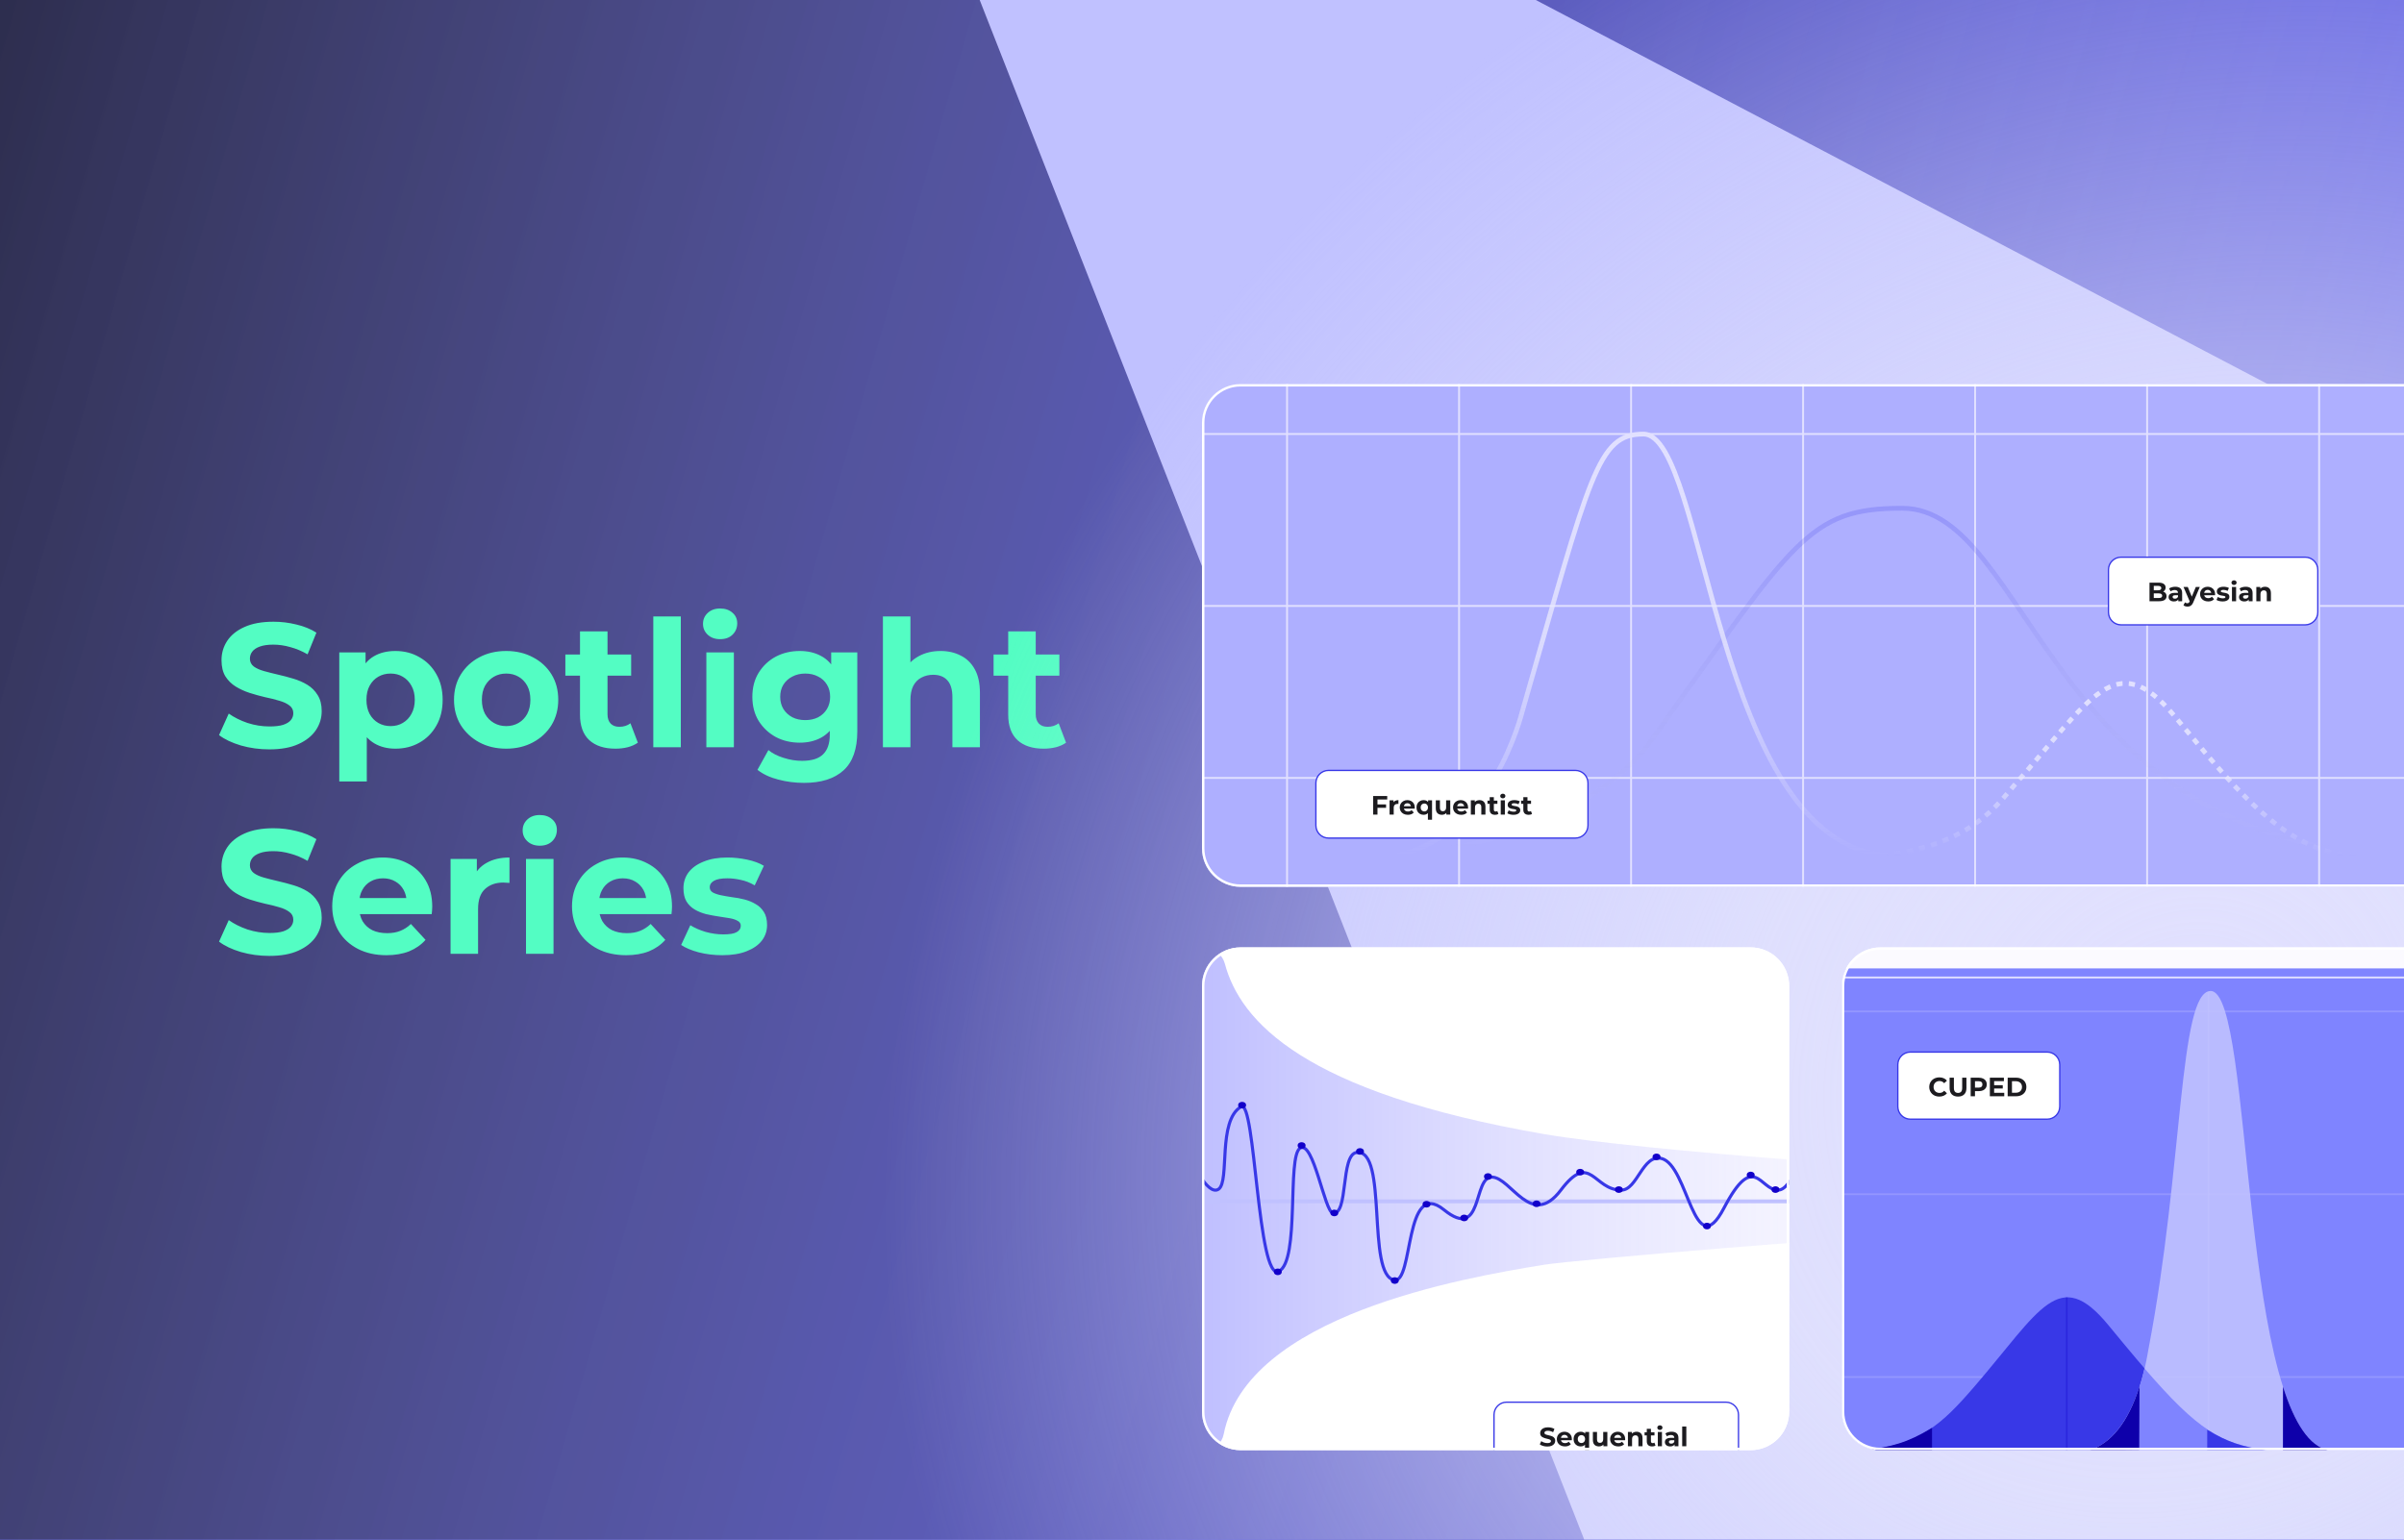 <svg width="640" height="410" viewBox="0 0 640 410" fill="none" xmlns="http://www.w3.org/2000/svg">
<g clip-path="url(#clip0_4630_1757)">
<rect width="640" height="410" fill="#4142EF"/>
<g style="mix-blend-mode:multiply">
<path d="M0 0H694V410H0V0Z" fill="url(#paint0_linear_4630_1757)"/>
</g>
<g clip-path="url(#clip1_4630_1757)">
<rect width="640" height="410" fill="#4142EF"/>
<g style="mix-blend-mode:multiply">
<path d="M0 0H694V410H0V0Z" fill="url(#paint1_linear_4630_1757)"/>
</g>
<path d="M222.399 -97.876L803.762 207.287L843.663 457.39L425.111 418.551L222.399 -97.876Z" fill="#C0C1FF"/>
<path d="M71.698 199.563C69.068 199.563 66.548 199.219 64.138 198.53C61.727 197.81 59.786 196.887 58.315 195.76L60.898 190.031C62.306 191.033 63.965 191.862 65.875 192.52C67.816 193.146 69.772 193.459 71.745 193.459C73.247 193.459 74.453 193.318 75.361 193.036C76.3 192.723 76.988 192.301 77.427 191.769C77.865 191.236 78.084 190.626 78.084 189.937C78.084 189.061 77.74 188.372 77.051 187.871C76.362 187.339 75.454 186.916 74.327 186.603C73.2 186.259 71.948 185.946 70.571 185.664C69.225 185.351 67.863 184.975 66.486 184.537C65.139 184.099 63.903 183.535 62.776 182.847C61.649 182.158 60.725 181.25 60.005 180.123C59.317 178.996 58.972 177.556 58.972 175.803C58.972 173.925 59.473 172.218 60.475 170.684C61.508 169.119 63.042 167.883 65.077 166.975C67.143 166.036 69.725 165.566 72.825 165.566C74.891 165.566 76.926 165.817 78.929 166.317C80.933 166.787 82.701 167.507 84.236 168.477L81.888 174.253C80.354 173.377 78.82 172.735 77.286 172.328C75.752 171.89 74.249 171.671 72.778 171.671C71.306 171.671 70.101 171.843 69.162 172.187C68.223 172.532 67.55 172.985 67.143 173.549C66.736 174.081 66.532 174.707 66.532 175.427C66.532 176.272 66.877 176.961 67.566 177.493C68.254 177.994 69.162 178.401 70.289 178.714C71.416 179.027 72.653 179.34 73.999 179.653C75.376 179.966 76.738 180.326 78.084 180.733C79.461 181.14 80.714 181.688 81.841 182.377C82.968 183.066 83.876 183.974 84.564 185.101C85.284 186.228 85.644 187.652 85.644 189.374C85.644 191.221 85.128 192.911 84.095 194.445C83.061 195.979 81.512 197.216 79.446 198.155C77.411 199.094 74.828 199.563 71.698 199.563ZM105.258 199.376C103.129 199.376 101.267 198.906 99.67 197.967C98.074 197.028 96.822 195.603 95.914 193.694C95.037 191.753 94.599 189.311 94.599 186.368C94.599 183.394 95.021 180.953 95.867 179.043C96.712 177.133 97.933 175.709 99.529 174.77C101.126 173.831 103.036 173.361 105.258 173.361C107.637 173.361 109.766 173.909 111.644 175.005C113.554 176.069 115.057 177.572 116.152 179.513C117.279 181.453 117.843 183.739 117.843 186.368C117.843 189.029 117.279 191.33 116.152 193.271C115.057 195.212 113.554 196.715 111.644 197.779C109.766 198.843 107.637 199.376 105.258 199.376ZM90.326 208.11V173.737H97.322V178.902L97.181 186.415L97.651 193.882V208.11H90.326ZM103.99 193.365C105.211 193.365 106.291 193.083 107.23 192.52C108.201 191.956 108.968 191.158 109.531 190.125C110.126 189.061 110.424 187.808 110.424 186.368C110.424 184.897 110.126 183.645 109.531 182.612C108.968 181.579 108.201 180.78 107.23 180.217C106.291 179.653 105.211 179.372 103.99 179.372C102.769 179.372 101.674 179.653 100.703 180.217C99.733 180.78 98.966 181.579 98.402 182.612C97.839 183.645 97.557 184.897 97.557 186.368C97.557 187.808 97.839 189.061 98.402 190.125C98.966 191.158 99.733 191.956 100.703 192.52C101.674 193.083 102.769 193.365 103.99 193.365ZM134.768 199.376C132.076 199.376 129.681 198.812 127.583 197.685C125.517 196.558 123.874 195.024 122.653 193.083C121.463 191.111 120.868 188.873 120.868 186.368C120.868 183.833 121.463 181.594 122.653 179.653C123.874 177.681 125.517 176.147 127.583 175.052C129.681 173.925 132.076 173.361 134.768 173.361C137.429 173.361 139.808 173.925 141.905 175.052C144.003 176.147 145.646 177.666 146.836 179.606C148.026 181.547 148.62 183.801 148.62 186.368C148.62 188.873 148.026 191.111 146.836 193.083C145.646 195.024 144.003 196.558 141.905 197.685C139.808 198.812 137.429 199.376 134.768 199.376ZM134.768 193.365C135.989 193.365 137.084 193.083 138.055 192.52C139.025 191.956 139.792 191.158 140.356 190.125C140.919 189.061 141.201 187.808 141.201 186.368C141.201 184.897 140.919 183.645 140.356 182.612C139.792 181.579 139.025 180.78 138.055 180.217C137.084 179.653 135.989 179.372 134.768 179.372C133.547 179.372 132.451 179.653 131.481 180.217C130.51 180.78 129.728 181.579 129.133 182.612C128.569 183.645 128.288 184.897 128.288 186.368C128.288 187.808 128.569 189.061 129.133 190.125C129.728 191.158 130.51 191.956 131.481 192.52C132.451 193.083 133.547 193.365 134.768 193.365ZM163.848 199.376C160.874 199.376 158.557 198.624 156.898 197.122C155.239 195.588 154.409 193.318 154.409 190.313V168.149H161.734V190.219C161.734 191.283 162.016 192.113 162.58 192.708C163.143 193.271 163.91 193.553 164.881 193.553C166.039 193.553 167.025 193.24 167.839 192.614L169.811 197.779C169.06 198.311 168.152 198.718 167.088 199C166.055 199.25 164.974 199.376 163.848 199.376ZM150.512 179.935V174.3H168.027V179.935H150.512ZM173.923 199V164.157H181.249V199H173.923ZM188.047 199V173.737H195.373V199H188.047ZM191.71 170.215C190.364 170.215 189.268 169.824 188.423 169.041C187.578 168.258 187.155 167.288 187.155 166.13C187.155 164.971 187.578 164.001 188.423 163.218C189.268 162.436 190.364 162.044 191.71 162.044C193.056 162.044 194.152 162.42 194.997 163.171C195.842 163.891 196.265 164.83 196.265 165.989C196.265 167.21 195.842 168.227 194.997 169.041C194.183 169.824 193.087 170.215 191.71 170.215ZM214.052 208.485C211.672 208.485 209.371 208.188 207.149 207.593C204.957 207.03 203.126 206.169 201.655 205.011L204.566 199.751C205.63 200.628 206.977 201.317 208.604 201.817C210.264 202.35 211.891 202.616 213.488 202.616C216.086 202.616 217.965 202.037 219.123 200.878C220.313 199.72 220.907 197.998 220.907 195.713V191.909L221.377 185.57L221.283 179.184V173.737H228.233V194.774C228.233 199.47 227.012 202.929 224.57 205.151C222.128 207.374 218.622 208.485 214.052 208.485ZM212.925 197.779C210.577 197.779 208.448 197.278 206.538 196.276C204.66 195.243 203.142 193.819 201.983 192.003C200.856 190.156 200.293 188.012 200.293 185.57C200.293 183.097 200.856 180.953 201.983 179.137C203.142 177.29 204.66 175.865 206.538 174.864C208.448 173.862 210.577 173.361 212.925 173.361C215.053 173.361 216.932 173.799 218.559 174.676C220.187 175.521 221.455 176.852 222.363 178.667C223.271 180.452 223.725 182.753 223.725 185.57C223.725 188.356 223.271 190.657 222.363 192.473C221.455 194.257 220.187 195.588 218.559 196.464C216.932 197.341 215.053 197.779 212.925 197.779ZM214.38 191.769C215.664 191.769 216.806 191.518 217.808 191.017C218.81 190.485 219.593 189.749 220.156 188.81C220.72 187.871 221.001 186.791 221.001 185.57C221.001 184.318 220.72 183.238 220.156 182.33C219.593 181.391 218.81 180.671 217.808 180.17C216.806 179.638 215.664 179.372 214.38 179.372C213.097 179.372 211.954 179.638 210.952 180.17C209.951 180.671 209.152 181.391 208.557 182.33C207.994 183.238 207.712 184.318 207.712 185.57C207.712 186.791 207.994 187.871 208.557 188.81C209.152 189.749 209.951 190.485 210.952 191.017C211.954 191.518 213.097 191.769 214.38 191.769ZM250.406 173.361C252.41 173.361 254.194 173.768 255.759 174.582C257.356 175.365 258.608 176.586 259.516 178.245C260.424 179.873 260.878 181.97 260.878 184.537V199H253.552V185.664C253.552 183.629 253.098 182.127 252.19 181.156C251.314 180.186 250.062 179.7 248.434 179.7C247.275 179.7 246.227 179.951 245.288 180.452C244.38 180.921 243.66 181.657 243.128 182.659C242.627 183.66 242.376 184.944 242.376 186.509V199H235.051V164.157H242.376V180.733L240.733 178.62C241.641 176.93 242.94 175.631 244.63 174.723C246.321 173.815 248.246 173.361 250.406 173.361ZM277.848 199.376C274.874 199.376 272.558 198.624 270.899 197.122C269.239 195.588 268.41 193.318 268.41 190.313V168.149H275.735V190.219C275.735 191.283 276.017 192.113 276.581 192.708C277.144 193.271 277.911 193.553 278.881 193.553C280.04 193.553 281.026 193.24 281.84 192.614L283.812 197.779C283.061 198.311 282.153 198.718 281.088 199C280.055 199.25 278.975 199.376 277.848 199.376ZM264.512 179.935V174.3H282.028V179.935H264.512ZM71.698 254.563C69.068 254.563 66.548 254.219 64.138 253.53C61.727 252.81 59.786 251.887 58.315 250.76L60.898 245.031C62.306 246.033 63.965 246.862 65.875 247.52C67.816 248.146 69.772 248.459 71.745 248.459C73.247 248.459 74.453 248.318 75.361 248.036C76.3 247.723 76.988 247.301 77.427 246.769C77.865 246.236 78.084 245.626 78.084 244.937C78.084 244.061 77.74 243.372 77.051 242.871C76.362 242.339 75.454 241.916 74.327 241.603C73.2 241.259 71.948 240.946 70.571 240.664C69.225 240.351 67.863 239.975 66.486 239.537C65.139 239.099 63.903 238.535 62.776 237.847C61.649 237.158 60.725 236.25 60.005 235.123C59.317 233.996 58.972 232.556 58.972 230.803C58.972 228.925 59.473 227.218 60.475 225.684C61.508 224.119 63.042 222.883 65.077 221.975C67.143 221.036 69.725 220.566 72.825 220.566C74.891 220.566 76.926 220.817 78.929 221.317C80.933 221.787 82.701 222.507 84.236 223.477L81.888 229.253C80.354 228.377 78.82 227.735 77.286 227.328C75.752 226.89 74.249 226.671 72.778 226.671C71.306 226.671 70.101 226.843 69.162 227.187C68.223 227.532 67.55 227.985 67.143 228.549C66.736 229.081 66.532 229.707 66.532 230.427C66.532 231.272 66.877 231.961 67.566 232.493C68.254 232.994 69.162 233.401 70.289 233.714C71.416 234.027 72.653 234.34 73.999 234.653C75.376 234.966 76.738 235.326 78.084 235.733C79.461 236.14 80.714 236.688 81.841 237.377C82.968 238.066 83.876 238.974 84.564 240.101C85.284 241.228 85.644 242.652 85.644 244.374C85.644 246.221 85.128 247.911 84.095 249.445C83.061 250.979 81.512 252.216 79.446 253.155C77.411 254.094 74.828 254.563 71.698 254.563ZM102.863 254.376C99.983 254.376 97.448 253.812 95.256 252.685C93.096 251.558 91.421 250.024 90.232 248.083C89.042 246.111 88.447 243.873 88.447 241.368C88.447 238.833 89.026 236.594 90.185 234.653C91.374 232.681 92.987 231.147 95.021 230.052C97.056 228.925 99.357 228.361 101.924 228.361C104.397 228.361 106.62 228.893 108.592 229.958C110.596 230.991 112.177 232.493 113.335 234.466C114.493 236.407 115.072 238.739 115.072 241.462C115.072 241.744 115.057 242.073 115.025 242.448C114.994 242.793 114.963 243.121 114.932 243.435H94.411V239.161H111.081L108.264 240.429C108.264 239.114 107.997 237.972 107.465 237.001C106.933 236.031 106.197 235.28 105.258 234.747C104.319 234.184 103.223 233.902 101.971 233.902C100.719 233.902 99.608 234.184 98.637 234.747C97.698 235.28 96.962 236.046 96.43 237.048C95.898 238.019 95.632 239.177 95.632 240.523V241.65C95.632 243.028 95.929 244.248 96.524 245.313C97.15 246.346 98.011 247.144 99.107 247.708C100.234 248.24 101.549 248.506 103.051 248.506C104.397 248.506 105.571 248.302 106.573 247.895C107.606 247.489 108.545 246.878 109.391 246.064L113.288 250.29C112.13 251.605 110.674 252.623 108.921 253.343C107.168 254.031 105.149 254.376 102.863 254.376ZM119.949 254V228.737H126.946V235.874L125.96 233.808C126.711 232.024 127.917 230.678 129.576 229.77C131.235 228.831 133.254 228.361 135.633 228.361V235.123C135.32 235.092 135.038 235.076 134.788 235.076C134.538 235.045 134.271 235.029 133.99 235.029C131.986 235.029 130.358 235.608 129.106 236.767C127.885 237.894 127.275 239.662 127.275 242.073V254H119.949ZM140.035 254V228.737H147.36V254H140.035ZM143.698 225.215C142.351 225.215 141.256 224.824 140.41 224.041C139.565 223.258 139.143 222.288 139.143 221.13C139.143 219.971 139.565 219.001 140.41 218.218C141.256 217.436 142.351 217.044 143.698 217.044C145.044 217.044 146.139 217.42 146.985 218.171C147.83 218.891 148.252 219.83 148.252 220.989C148.252 222.21 147.83 223.227 146.985 224.041C146.171 224.824 145.075 225.215 143.698 225.215ZM166.697 254.376C163.816 254.376 161.281 253.812 159.089 252.685C156.929 251.558 155.254 250.024 154.065 248.083C152.875 246.111 152.281 243.873 152.281 241.368C152.281 238.833 152.86 236.594 154.018 234.653C155.208 232.681 156.82 231.147 158.855 230.052C160.889 228.925 163.19 228.361 165.757 228.361C168.23 228.361 170.453 228.893 172.425 229.958C174.429 230.991 176.01 232.493 177.168 234.466C178.326 236.407 178.906 238.739 178.906 241.462C178.906 241.744 178.89 242.073 178.859 242.448C178.827 242.793 178.796 243.121 178.765 243.435H158.244V239.161H174.914L172.097 240.429C172.097 239.114 171.831 237.972 171.298 237.001C170.766 236.031 170.031 235.28 169.091 234.747C168.152 234.184 167.057 233.902 165.804 233.902C164.552 233.902 163.441 234.184 162.47 234.747C161.531 235.28 160.796 236.046 160.263 237.048C159.731 238.019 159.465 239.177 159.465 240.523V241.65C159.465 243.028 159.762 244.248 160.357 245.313C160.983 246.346 161.844 247.144 162.94 247.708C164.067 248.24 165.382 248.506 166.884 248.506C168.23 248.506 169.404 248.302 170.406 247.895C171.439 247.489 172.378 246.878 173.224 246.064L177.121 250.29C175.963 251.605 174.507 252.623 172.754 253.343C171.001 254.031 168.982 254.376 166.697 254.376ZM192.282 254.376C190.122 254.376 188.04 254.125 186.036 253.624C184.064 253.092 182.499 252.435 181.341 251.652L183.783 246.393C184.941 247.113 186.303 247.708 187.868 248.177C189.464 248.616 191.03 248.835 192.564 248.835C194.254 248.835 195.444 248.631 196.132 248.224C196.852 247.817 197.212 247.254 197.212 246.534C197.212 245.939 196.931 245.501 196.367 245.219C195.835 244.906 195.115 244.671 194.207 244.515C193.299 244.358 192.298 244.201 191.202 244.045C190.137 243.888 189.057 243.685 187.962 243.435C186.866 243.153 185.864 242.746 184.956 242.214C184.049 241.681 183.313 240.961 182.749 240.054C182.217 239.146 181.951 237.972 181.951 236.532C181.951 234.935 182.405 233.526 183.313 232.306C184.252 231.085 185.598 230.13 187.351 229.441C189.104 228.721 191.202 228.361 193.644 228.361C195.365 228.361 197.119 228.549 198.903 228.925C200.687 229.3 202.174 229.848 203.364 230.568L200.922 235.78C199.701 235.06 198.465 234.575 197.212 234.325C195.992 234.043 194.802 233.902 193.644 233.902C192.016 233.902 190.826 234.121 190.075 234.56C189.324 234.998 188.948 235.561 188.948 236.25C188.948 236.876 189.214 237.346 189.746 237.659C190.31 237.972 191.045 238.222 191.953 238.41C192.861 238.598 193.847 238.77 194.912 238.927C196.007 239.052 197.103 239.255 198.199 239.537C199.294 239.819 200.28 240.226 201.157 240.758C202.065 241.259 202.8 241.963 203.364 242.871C203.927 243.748 204.209 244.906 204.209 246.346C204.209 247.911 203.74 249.304 202.8 250.525C201.861 251.715 200.499 252.654 198.715 253.343C196.962 254.031 194.818 254.376 192.282 254.376Z" fill="#53FDC3"/>
</g>
<ellipse cx="582.735" cy="282.117" rx="368.723" ry="326.941" transform="rotate(-42.461 582.735 282.117)" fill="url(#paint2_radial_4630_1757)"/>
<g filter="url(#filter0_dddddd_4630_1757)">
<g clip-path="url(#clip2_4630_1757)">
<path d="M320 230.297C320 224.619 324.603 220.016 330.282 220.016H466.043C471.721 220.016 476.325 224.619 476.325 230.297V343.626C476.325 349.305 471.721 353.908 466.043 353.908H330.282C324.603 353.908 320 349.305 320 343.626V230.297Z" fill="white"/>
<path opacity="0.6" d="M411.069 269.739C346.863 258.622 330.17 239.637 326.073 224.333C325.47 222.08 323.528 220.363 321.196 220.363C318.6 220.363 316.495 222.468 316.495 225.064V287.135V349.419C316.495 351.898 318.505 353.907 320.984 353.907C323.377 353.907 325.311 352.008 325.775 349.66C332.01 318.068 389.08 308.094 411.069 304.531C419.33 303.193 496.63 296.769 521.298 295.736C522.421 295.689 523.543 295.329 524.024 294.313C526.254 289.594 524.268 277.169 522.992 278.694C521.558 280.407 436.413 274.128 411.069 269.739Z" fill="url(#paint3_linear_4630_1757)"/>
<path d="M507.517 287.655H316.586" stroke="#C0C1FF" stroke-width="1.033"/>
<path d="M316.825 275.942C316.825 275.942 321.385 286.471 324.416 284.398C327.447 282.325 324.083 266.124 330.418 262.44C334.207 260.236 334.773 309.043 340.447 306.285C346.122 303.526 342.559 275.651 346.122 273.474C349.685 271.296 352.631 290.384 354.831 290.75C359.054 291.454 356.814 275.159 361.166 274.635C369.611 273.619 363.673 307.301 371.195 308.608C376.341 309.502 373.834 281.313 384.391 289.879C394.948 298.445 392.045 281.069 397.192 281.189C402.338 281.308 407.617 295.106 415.535 284.653C423.453 274.2 424.187 284.687 431.635 284.653C435.923 284.633 437.309 274.975 442.324 276.232C449.582 278.052 450.901 304.833 458.951 289.444C467.001 274.054 468.539 284.7 473.335 284.653C478.161 284.605 477.681 269.762 492.647 287.655" stroke="#3838E7" stroke-width="0.827"/>
<ellipse cx="330.681" cy="262.033" rx="1.056" ry="0.88" fill="#1200CA"/>
<ellipse cx="340.183" cy="306.42" rx="1.056" ry="0.88" fill="#1200CA"/>
<ellipse cx="346.517" cy="272.776" rx="1.056" ry="0.88" fill="#1200CA"/>
<ellipse cx="355.226" cy="290.74" rx="1.056" ry="0.88" fill="#1200CA"/>
<ellipse cx="362.06" cy="274.354" rx="1.056" ry="0.88" fill="#1200CA"/>
<ellipse cx="371.326" cy="308.742" rx="1.056" ry="0.88" fill="#1200CA"/>
<ellipse cx="379.772" cy="288.417" rx="1.056" ry="0.88" fill="#1200CA"/>
<ellipse cx="396.135" cy="281.032" rx="1.056" ry="0.88" fill="#1200CA"/>
<ellipse cx="389.801" cy="292.066" rx="1.056" ry="0.88" fill="#1200CA"/>
<ellipse cx="409.068" cy="288.291" rx="1.056" ry="0.88" fill="#1200CA"/>
<ellipse cx="420.681" cy="279.871" rx="1.056" ry="0.88" fill="#1200CA"/>
<ellipse cx="430.974" cy="284.517" rx="1.056" ry="0.88" fill="#1200CA"/>
<ellipse cx="441.003" cy="275.806" rx="1.056" ry="0.88" fill="#1200CA"/>
<ellipse cx="454.435" cy="294.225" rx="1.056" ry="0.88" fill="#1200CA"/>
<ellipse cx="466.077" cy="280.629" rx="1.056" ry="0.88" fill="#1200CA"/>
<ellipse cx="472.675" cy="284.517" rx="1.056" ry="0.88" fill="#1200CA"/>
<g filter="url(#filter1_dddddd_4630_1757)">
<path d="M397.739 328.7C397.739 326.846 399.241 325.343 401.095 325.343H459.472C461.326 325.343 462.829 326.846 462.829 328.7V339.858C462.829 341.712 461.325 343.216 459.471 343.216H401.095C399.241 343.216 397.739 341.713 397.739 339.859V328.7Z" fill="white" stroke="#3838E7" stroke-width="0.353"/>
<path d="M411.941 337.158C411.545 337.158 411.166 337.106 410.803 337.003C410.44 336.894 410.148 336.755 409.927 336.586L410.316 335.724C410.528 335.874 410.777 335.999 411.065 336.098C411.357 336.192 411.651 336.24 411.948 336.24C412.174 336.24 412.356 336.218 412.492 336.176C412.634 336.129 412.737 336.065 412.803 335.985C412.869 335.905 412.902 335.813 412.902 335.71C412.902 335.578 412.85 335.474 412.747 335.399C412.643 335.319 412.506 335.255 412.337 335.208C412.167 335.156 411.979 335.109 411.771 335.066C411.569 335.019 411.364 334.963 411.157 334.897C410.954 334.831 410.768 334.746 410.598 334.642C410.429 334.539 410.29 334.402 410.181 334.233C410.078 334.063 410.026 333.846 410.026 333.582C410.026 333.3 410.101 333.043 410.252 332.812C410.407 332.577 410.638 332.39 410.945 332.254C411.255 332.113 411.644 332.042 412.111 332.042C412.422 332.042 412.728 332.08 413.029 332.155C413.331 332.226 413.597 332.334 413.828 332.48L413.474 333.349C413.244 333.217 413.013 333.121 412.782 333.059C412.551 332.994 412.325 332.961 412.103 332.961C411.882 332.961 411.701 332.986 411.559 333.038C411.418 333.09 411.317 333.158 411.255 333.243C411.194 333.323 411.164 333.418 411.164 333.526C411.164 333.653 411.215 333.757 411.319 333.837C411.423 333.912 411.559 333.973 411.729 334.021C411.899 334.068 412.085 334.115 412.287 334.162C412.495 334.209 412.699 334.263 412.902 334.324C413.109 334.386 413.298 334.468 413.467 334.572C413.637 334.675 413.774 334.812 413.877 334.982C413.986 335.151 414.04 335.366 414.04 335.625C414.04 335.903 413.962 336.157 413.807 336.388C413.651 336.619 413.418 336.805 413.107 336.946C412.801 337.088 412.412 337.158 411.941 337.158ZM416.631 337.13C416.198 337.13 415.816 337.045 415.486 336.876C415.161 336.706 414.909 336.475 414.73 336.183C414.551 335.886 414.462 335.549 414.462 335.172C414.462 334.791 414.549 334.454 414.723 334.162C414.902 333.865 415.145 333.634 415.451 333.469C415.757 333.3 416.104 333.215 416.49 333.215C416.862 333.215 417.197 333.295 417.493 333.455C417.795 333.611 418.033 333.837 418.207 334.134C418.381 334.426 418.469 334.777 418.469 335.187C418.469 335.229 418.466 335.278 418.462 335.335C418.457 335.387 418.452 335.436 418.447 335.483H415.359V334.84H417.868L417.444 335.031C417.444 334.833 417.404 334.661 417.324 334.515C417.244 334.369 417.133 334.256 416.992 334.176C416.85 334.091 416.685 334.049 416.497 334.049C416.309 334.049 416.141 334.091 415.995 334.176C415.854 334.256 415.743 334.372 415.663 334.522C415.583 334.668 415.543 334.843 415.543 335.045V335.215C415.543 335.422 415.588 335.606 415.677 335.766C415.771 335.922 415.901 336.042 416.066 336.127C416.235 336.207 416.433 336.247 416.66 336.247C416.862 336.247 417.039 336.216 417.19 336.155C417.345 336.094 417.486 336.002 417.614 335.879L418.2 336.515C418.026 336.713 417.807 336.866 417.543 336.975C417.279 337.078 416.975 337.13 416.631 337.13ZM420.821 337.13C420.463 337.13 420.14 337.05 419.853 336.89C419.565 336.73 419.337 336.503 419.167 336.211C419.002 335.919 418.92 335.573 418.92 335.172C418.92 334.777 419.002 334.433 419.167 334.141C419.337 333.849 419.565 333.622 419.853 333.462C420.14 333.297 420.463 333.215 420.821 333.215C421.155 333.215 421.44 333.286 421.676 333.427C421.916 333.568 422.1 333.783 422.227 334.07C422.354 334.357 422.418 334.725 422.418 335.172C422.418 335.615 422.352 335.983 422.22 336.275C422.088 336.562 421.902 336.777 421.662 336.918C421.422 337.059 421.141 337.13 420.821 337.13ZM421.012 336.225C421.191 336.225 421.353 336.183 421.499 336.098C421.645 336.013 421.761 335.893 421.846 335.738C421.935 335.578 421.98 335.389 421.98 335.172C421.98 334.951 421.935 334.763 421.846 334.607C421.761 334.452 421.645 334.332 421.499 334.247C421.353 334.162 421.191 334.12 421.012 334.12C420.828 334.12 420.663 334.162 420.517 334.247C420.371 334.332 420.253 334.452 420.164 334.607C420.079 334.763 420.036 334.951 420.036 335.172C420.036 335.389 420.079 335.578 420.164 335.738C420.253 335.893 420.371 336.013 420.517 336.098C420.663 336.183 420.828 336.225 421.012 336.225ZM421.959 338.444V336.303L422.029 335.18L422.008 334.049V333.271H423.061V338.444H421.959ZM425.686 337.13C425.37 337.13 425.088 337.069 424.838 336.946C424.593 336.824 424.402 336.638 424.266 336.388C424.129 336.134 424.061 335.811 424.061 335.42V333.271H425.163V335.257C425.163 335.573 425.229 335.806 425.361 335.957C425.498 336.103 425.688 336.176 425.933 336.176C426.103 336.176 426.254 336.141 426.386 336.07C426.518 335.995 426.621 335.882 426.697 335.731C426.772 335.575 426.81 335.382 426.81 335.151V333.271H427.912V337.073H426.866V336.028L427.057 336.331C426.93 336.595 426.741 336.796 426.492 336.932C426.247 337.064 425.978 337.13 425.686 337.13ZM430.82 337.13C430.387 337.13 430.005 337.045 429.675 336.876C429.35 336.706 429.098 336.475 428.919 336.183C428.74 335.886 428.651 335.549 428.651 335.172C428.651 334.791 428.738 334.454 428.912 334.162C429.091 333.865 429.334 333.634 429.64 333.469C429.946 333.3 430.293 333.215 430.679 333.215C431.051 333.215 431.386 333.295 431.682 333.455C431.984 333.611 432.222 333.837 432.396 334.134C432.571 334.426 432.658 334.777 432.658 335.187C432.658 335.229 432.655 335.278 432.651 335.335C432.646 335.387 432.641 335.436 432.636 335.483H429.548V334.84H432.057L431.633 335.031C431.633 334.833 431.593 334.661 431.513 334.515C431.433 334.369 431.322 334.256 431.181 334.176C431.039 334.091 430.874 334.049 430.686 334.049C430.498 334.049 430.33 334.091 430.184 334.176C430.043 334.256 429.932 334.372 429.852 334.522C429.772 334.668 429.732 334.843 429.732 335.045V335.215C429.732 335.422 429.777 335.606 429.866 335.766C429.96 335.922 430.09 336.042 430.255 336.127C430.425 336.207 430.622 336.247 430.849 336.247C431.051 336.247 431.228 336.216 431.379 336.155C431.534 336.094 431.675 336.002 431.803 335.879L432.389 336.515C432.215 336.713 431.996 336.866 431.732 336.975C431.468 337.078 431.164 337.13 430.82 337.13ZM435.703 333.215C436.004 333.215 436.273 333.276 436.508 333.399C436.748 333.516 436.937 333.7 437.074 333.95C437.21 334.195 437.278 334.511 437.278 334.897V337.073H436.176V335.066C436.176 334.76 436.108 334.534 435.971 334.388C435.839 334.242 435.651 334.169 435.406 334.169C435.231 334.169 435.074 334.207 434.932 334.282C434.796 334.353 434.687 334.463 434.607 334.614C434.532 334.765 434.494 334.958 434.494 335.194V337.073H433.392V333.271H434.445V334.324L434.247 334.006C434.383 333.752 434.579 333.557 434.833 333.42C435.088 333.283 435.377 333.215 435.703 333.215ZM439.832 337.13C439.385 337.13 439.036 337.017 438.787 336.791C438.537 336.56 438.412 336.218 438.412 335.766V332.431H439.514V335.752C439.514 335.912 439.557 336.037 439.642 336.127C439.726 336.211 439.842 336.254 439.988 336.254C440.162 336.254 440.311 336.207 440.433 336.112L440.73 336.89C440.617 336.97 440.48 337.031 440.32 337.073C440.165 337.111 440.002 337.13 439.832 337.13ZM437.825 334.204V333.356H440.461V334.204H437.825ZM441.349 337.073V333.271H442.451V337.073H441.349ZM441.9 332.741C441.697 332.741 441.533 332.683 441.405 332.565C441.278 332.447 441.215 332.301 441.215 332.127C441.215 331.952 441.278 331.806 441.405 331.688C441.533 331.571 441.697 331.512 441.9 331.512C442.103 331.512 442.268 331.568 442.395 331.681C442.522 331.79 442.586 331.931 442.586 332.105C442.586 332.289 442.522 332.442 442.395 332.565C442.272 332.683 442.107 332.741 441.9 332.741ZM445.807 337.073V336.331L445.736 336.169V334.84C445.736 334.605 445.663 334.421 445.517 334.289C445.375 334.157 445.156 334.091 444.86 334.091C444.657 334.091 444.457 334.124 444.259 334.19C444.066 334.251 443.901 334.336 443.764 334.445L443.368 333.674C443.576 333.528 443.825 333.415 444.118 333.335C444.41 333.255 444.706 333.215 445.008 333.215C445.587 333.215 446.037 333.352 446.358 333.625C446.678 333.898 446.838 334.324 446.838 334.904V337.073H445.807ZM444.648 337.13C444.351 337.13 444.096 337.081 443.884 336.982C443.672 336.878 443.51 336.739 443.397 336.565C443.284 336.39 443.227 336.195 443.227 335.978C443.227 335.752 443.281 335.554 443.39 335.384C443.503 335.215 443.679 335.083 443.92 334.989C444.16 334.89 444.473 334.84 444.86 334.84H445.87V335.483H444.98C444.721 335.483 444.542 335.526 444.443 335.611C444.348 335.695 444.301 335.801 444.301 335.929C444.301 336.07 444.355 336.183 444.464 336.268C444.577 336.348 444.73 336.388 444.923 336.388C445.107 336.388 445.272 336.346 445.418 336.261C445.564 336.171 445.67 336.042 445.736 335.872L445.905 336.381C445.825 336.626 445.679 336.812 445.467 336.939C445.255 337.066 444.982 337.13 444.648 337.13ZM447.836 337.073V331.83H448.938V337.073H447.836Z" fill="#1C1B1F"/>
</g>
</g>
<path d="M320.321 230.297C320.321 224.796 324.781 220.337 330.282 220.337H466.043C471.544 220.337 476.003 224.796 476.003 230.297V343.626C476.003 349.127 471.544 353.587 466.043 353.587H330.282C324.781 353.587 320.321 349.127 320.321 343.626V230.297Z" stroke="white" stroke-width="0.643"/>
</g>
<g filter="url(#filter2_dddddd_4630_1757)">
<g clip-path="url(#clip3_4630_1757)">
<path d="M320 80.281C320 74.603 324.603 70 330.281 70H646.669V203.892H330.281C324.603 203.892 320 199.289 320 193.611V80.281Z" fill="#C0C1FF"/>
<g opacity="0.6" filter="url(#filter3_dddddd_4630_1757)">
<path d="M646.669 37.754H320V236.706H646.669V37.754Z" fill="#A1A3FF"/>
</g>
<g style="mix-blend-mode:color-burn">
<line x1="388.438" y1="37.754" x2="388.438" y2="236.706" stroke="url(#paint4_linear_4630_1757)" stroke-width="0.509"/>
<line x1="342.643" y1="37.754" x2="342.643" y2="236.706" stroke="url(#paint5_linear_4630_1757)" stroke-width="0.509"/>
<line x1="434.233" y1="37.754" x2="434.233" y2="236.706" stroke="url(#paint6_linear_4630_1757)" stroke-width="0.509"/>
<line x1="480.027" y1="37.754" x2="480.027" y2="236.706" stroke="url(#paint7_linear_4630_1757)" stroke-width="0.509"/>
<line x1="617.411" y1="37.754" x2="617.411" y2="236.706" stroke="url(#paint8_linear_4630_1757)" stroke-width="0.509"/>
<line x1="320" y1="83.294" x2="646.669" y2="83.294" stroke="url(#paint9_linear_4630_1757)" stroke-width="0.509"/>
<line x1="320" y1="129.089" x2="646.669" y2="129.089" stroke="url(#paint10_linear_4630_1757)" stroke-width="0.509"/>
<line x1="320" y1="174.883" x2="646.669" y2="174.883" stroke="url(#paint11_linear_4630_1757)" stroke-width="0.509"/>
<line x1="525.822" y1="37.754" x2="525.822" y2="236.706" stroke="url(#paint12_linear_4630_1757)" stroke-width="0.509"/>
<line x1="571.617" y1="37.754" x2="571.617" y2="236.706" stroke="url(#paint13_linear_4630_1757)" stroke-width="0.509"/>
</g>
<path opacity="0.3" d="M371.875 195.496C423.607 191.183 439.658 164.837 440.45 163.727C477.606 111.69 481.355 103.066 506.391 103.066C540.674 103.066 545.118 192.621 638.958 195.496" stroke="url(#paint14_linear_4630_1757)" stroke-width="1.26"/>
<path d="M371.875 195.496C397.119 190.262 404.952 158.287 405.338 156.941C423.47 93.787 425.299 83.319 437.517 83.319C454.246 83.319 456.415 192.007 502.207 195.496" stroke="url(#paint15_linear_4630_1757)" stroke-width="1.26"/>
<path d="M627.11 195.496C608.131 195.496 592.948 175.072 578.592 158.046C563.288 139.895 556.653 153.74 536.367 176.718C531.625 182.088 525.033 192.366 502.207 195.458" stroke="url(#paint16_linear_4630_1757)" stroke-width="1.26" stroke-dasharray="1.66 1.66"/>
<g filter="url(#filter4_dddddd_4630_1757)">
<path d="M350.32 160.458C350.32 158.604 351.823 157.102 353.677 157.102H419.399C421.253 157.102 422.756 158.604 422.756 160.458V171.764C422.756 173.619 421.253 175.122 419.398 175.122H353.677C351.823 175.122 350.32 173.619 350.32 171.765V160.458Z" fill="white" stroke="#3838E7" stroke-width="0.353"/>
<path d="M366.63 166.151H369.005V167.07H366.63V166.151ZM366.715 168.872H365.57V163.925H369.309V164.844H366.715V168.872ZM369.937 168.872V165.07H370.99V166.144L370.842 165.833C370.955 165.564 371.136 165.362 371.386 165.225C371.635 165.084 371.939 165.013 372.297 165.013V166.031C372.25 166.026 372.208 166.024 372.17 166.024C372.132 166.019 372.092 166.017 372.05 166.017C371.749 166.017 371.504 166.104 371.315 166.278C371.131 166.448 371.039 166.714 371.039 167.077V168.872H369.937ZM374.812 168.928C374.379 168.928 373.997 168.843 373.667 168.674C373.342 168.504 373.09 168.273 372.911 167.981C372.732 167.684 372.643 167.348 372.643 166.971C372.643 166.589 372.73 166.252 372.904 165.96C373.083 165.663 373.326 165.432 373.632 165.268C373.938 165.098 374.284 165.013 374.671 165.013C375.043 165.013 375.377 165.093 375.674 165.253C375.976 165.409 376.214 165.635 376.388 165.932C376.562 166.224 376.65 166.575 376.65 166.985C376.65 167.027 376.647 167.077 376.642 167.133C376.638 167.185 376.633 167.235 376.628 167.282H373.54V166.639H376.049L375.625 166.829C375.625 166.631 375.585 166.46 375.505 166.313C375.425 166.167 375.314 166.054 375.173 165.974C375.031 165.889 374.866 165.847 374.678 165.847C374.489 165.847 374.322 165.889 374.176 165.974C374.035 166.054 373.924 166.17 373.844 166.321C373.764 166.467 373.724 166.641 373.724 166.843V167.013C373.724 167.22 373.769 167.404 373.858 167.564C373.952 167.72 374.082 167.84 374.247 167.925C374.416 168.005 374.614 168.045 374.84 168.045C375.043 168.045 375.22 168.014 375.37 167.953C375.526 167.892 375.667 167.8 375.794 167.677L376.381 168.313C376.207 168.511 375.988 168.664 375.724 168.773C375.46 168.876 375.156 168.928 374.812 168.928ZM379.002 168.928C378.644 168.928 378.321 168.848 378.034 168.688C377.746 168.528 377.518 168.302 377.348 168.01C377.183 167.717 377.101 167.371 377.101 166.971C377.101 166.575 377.183 166.231 377.348 165.939C377.518 165.647 377.746 165.421 378.034 165.261C378.321 165.096 378.644 165.013 379.002 165.013C379.336 165.013 379.621 165.084 379.857 165.225C380.097 165.367 380.281 165.581 380.408 165.868C380.535 166.156 380.599 166.523 380.599 166.971C380.599 167.414 380.533 167.781 380.401 168.073C380.269 168.361 380.083 168.575 379.843 168.716C379.603 168.858 379.322 168.928 379.002 168.928ZM379.193 168.024C379.372 168.024 379.534 167.981 379.68 167.896C379.826 167.812 379.942 167.692 380.027 167.536C380.116 167.376 380.161 167.187 380.161 166.971C380.161 166.749 380.116 166.561 380.027 166.405C379.942 166.25 379.826 166.13 379.68 166.045C379.534 165.96 379.372 165.918 379.193 165.918C379.009 165.918 378.844 165.96 378.698 166.045C378.552 166.13 378.434 166.25 378.345 166.405C378.26 166.561 378.217 166.749 378.217 166.971C378.217 167.187 378.26 167.376 378.345 167.536C378.434 167.692 378.552 167.812 378.698 167.896C378.844 167.981 379.009 168.024 379.193 168.024ZM380.14 170.243V168.101L380.21 166.978L380.189 165.847V165.07H381.242V170.243H380.14ZM383.867 168.928C383.551 168.928 383.269 168.867 383.019 168.744C382.774 168.622 382.583 168.436 382.446 168.186C382.31 167.932 382.242 167.609 382.242 167.218V165.07H383.344V167.056C383.344 167.371 383.41 167.604 383.542 167.755C383.678 167.901 383.869 167.974 384.114 167.974C384.284 167.974 384.435 167.939 384.567 167.868C384.698 167.793 384.802 167.68 384.877 167.529C384.953 167.374 384.991 167.18 384.991 166.95V165.07H386.093V168.872H385.047V167.826L385.238 168.13C385.111 168.394 384.922 168.594 384.673 168.73C384.428 168.862 384.159 168.928 383.867 168.928ZM389.001 168.928C388.568 168.928 388.186 168.843 387.856 168.674C387.531 168.504 387.279 168.273 387.1 167.981C386.921 167.684 386.832 167.348 386.832 166.971C386.832 166.589 386.919 166.252 387.093 165.96C387.272 165.663 387.515 165.432 387.821 165.268C388.127 165.098 388.474 165.013 388.86 165.013C389.232 165.013 389.567 165.093 389.863 165.253C390.165 165.409 390.403 165.635 390.577 165.932C390.751 166.224 390.839 166.575 390.839 166.985C390.839 167.027 390.836 167.077 390.832 167.133C390.827 167.185 390.822 167.235 390.817 167.282H387.729V166.639H390.238L389.814 166.829C389.814 166.631 389.774 166.46 389.694 166.313C389.614 166.167 389.503 166.054 389.362 165.974C389.22 165.889 389.055 165.847 388.867 165.847C388.678 165.847 388.511 165.889 388.365 165.974C388.224 166.054 388.113 166.17 388.033 166.321C387.953 166.467 387.913 166.641 387.913 166.843V167.013C387.913 167.22 387.958 167.404 388.047 167.564C388.141 167.72 388.271 167.84 388.436 167.925C388.605 168.005 388.803 168.045 389.029 168.045C389.232 168.045 389.409 168.014 389.559 167.953C389.715 167.892 389.856 167.8 389.983 167.677L390.57 168.313C390.396 168.511 390.177 168.664 389.913 168.773C389.649 168.876 389.345 168.928 389.001 168.928ZM393.883 165.013C394.185 165.013 394.454 165.074 394.689 165.197C394.929 165.315 395.118 165.498 395.254 165.748C395.391 165.993 395.459 166.309 395.459 166.695V168.872H394.357V166.865C394.357 166.558 394.289 166.332 394.152 166.186C394.02 166.04 393.832 165.967 393.587 165.967C393.412 165.967 393.254 166.005 393.113 166.08C392.977 166.151 392.868 166.262 392.788 166.412C392.713 166.563 392.675 166.756 392.675 166.992V168.872H391.573V165.07H392.626V166.123L392.428 165.805C392.564 165.55 392.76 165.355 393.014 165.218C393.269 165.081 393.558 165.013 393.883 165.013ZM398.013 168.928C397.566 168.928 397.217 168.815 396.967 168.589C396.718 168.358 396.593 168.017 396.593 167.564V164.229H397.695V167.55C397.695 167.71 397.738 167.835 397.823 167.925C397.907 168.01 398.023 168.052 398.169 168.052C398.343 168.052 398.492 168.005 398.614 167.911L398.911 168.688C398.798 168.768 398.661 168.829 398.501 168.872C398.346 168.909 398.183 168.928 398.013 168.928ZM396.006 166.003V165.155H398.642V166.003H396.006ZM399.53 168.872V165.07H400.632V168.872H399.53ZM400.081 164.54C399.878 164.54 399.713 164.481 399.586 164.363C399.459 164.245 399.395 164.099 399.395 163.925C399.395 163.751 399.459 163.604 399.586 163.487C399.713 163.369 399.878 163.31 400.081 163.31C400.284 163.31 400.448 163.367 400.576 163.48C400.703 163.588 400.766 163.729 400.766 163.904C400.766 164.087 400.703 164.241 400.576 164.363C400.453 164.481 400.288 164.54 400.081 164.54ZM402.934 168.928C402.609 168.928 402.296 168.891 401.995 168.815C401.698 168.735 401.462 168.636 401.288 168.518L401.655 167.727C401.83 167.835 402.035 167.925 402.27 167.995C402.51 168.061 402.746 168.094 402.977 168.094C403.231 168.094 403.41 168.064 403.514 168.002C403.622 167.941 403.676 167.856 403.676 167.748C403.676 167.659 403.634 167.593 403.549 167.55C403.469 167.503 403.361 167.468 403.224 167.444C403.088 167.421 402.937 167.397 402.772 167.374C402.612 167.35 402.449 167.319 402.284 167.282C402.119 167.239 401.969 167.178 401.832 167.098C401.695 167.018 401.585 166.909 401.5 166.773C401.42 166.636 401.38 166.46 401.38 166.243C401.38 166.003 401.448 165.791 401.585 165.607C401.726 165.423 401.929 165.279 402.192 165.176C402.456 165.067 402.772 165.013 403.139 165.013C403.399 165.013 403.662 165.041 403.931 165.098C404.199 165.155 404.423 165.237 404.602 165.345L404.235 166.13C404.051 166.021 403.865 165.948 403.676 165.911C403.493 165.868 403.314 165.847 403.139 165.847C402.894 165.847 402.715 165.88 402.602 165.946C402.489 166.012 402.433 166.097 402.433 166.2C402.433 166.295 402.473 166.365 402.553 166.412C402.638 166.46 402.748 166.497 402.885 166.525C403.022 166.554 403.17 166.58 403.33 166.603C403.495 166.622 403.66 166.653 403.825 166.695C403.99 166.737 404.138 166.799 404.27 166.879C404.407 166.954 404.517 167.06 404.602 167.197C404.687 167.329 404.729 167.503 404.729 167.72C404.729 167.955 404.659 168.165 404.517 168.349C404.376 168.528 404.171 168.669 403.903 168.773C403.639 168.876 403.316 168.928 402.934 168.928ZM406.964 168.928C406.517 168.928 406.168 168.815 405.918 168.589C405.669 168.358 405.544 168.017 405.544 167.564V164.229H406.646V167.55C406.646 167.71 406.689 167.835 406.774 167.925C406.858 168.01 406.974 168.052 407.12 168.052C407.294 168.052 407.443 168.005 407.565 167.911L407.862 168.688C407.749 168.768 407.612 168.829 407.452 168.872C407.297 168.909 407.134 168.928 406.964 168.928ZM404.957 166.003V165.155H407.593V166.003H404.957Z" fill="#1C1B1F"/>
</g>
<g filter="url(#filter5_dddddd_4630_1757)">
<path d="M561.323 103.677C561.323 101.823 562.826 100.32 564.68 100.32H613.693C615.547 100.32 617.05 101.823 617.05 103.677V114.983C617.05 116.837 615.547 118.341 613.692 118.341H564.68C562.826 118.341 561.323 116.838 561.323 114.984V103.677Z" fill="white" stroke="#3838E7" stroke-width="0.353"/>
<path d="M572.248 112.05V107.103H574.665C575.287 107.103 575.753 107.221 576.064 107.457C576.38 107.692 576.538 108.003 576.538 108.39C576.538 108.649 576.474 108.875 576.347 109.068C576.22 109.257 576.045 109.403 575.824 109.506C575.602 109.61 575.348 109.662 575.061 109.662L575.195 109.372C575.506 109.372 575.782 109.424 576.022 109.527C576.262 109.626 576.448 109.775 576.58 109.973C576.717 110.17 576.785 110.413 576.785 110.701C576.785 111.125 576.618 111.457 576.283 111.697C575.949 111.933 575.456 112.05 574.806 112.05H572.248ZM573.386 111.188H574.721C575.018 111.188 575.242 111.141 575.393 111.047C575.548 110.948 575.626 110.792 575.626 110.58C575.626 110.373 575.548 110.22 575.393 110.121C575.242 110.017 575.018 109.966 574.721 109.966H573.301V109.132H574.524C574.802 109.132 575.014 109.085 575.16 108.99C575.31 108.891 575.386 108.743 575.386 108.545C575.386 108.352 575.31 108.208 575.16 108.114C575.014 108.015 574.802 107.966 574.524 107.966H573.386V111.188ZM579.906 112.05V111.308L579.835 111.146V109.817C579.835 109.582 579.762 109.398 579.616 109.266C579.475 109.134 579.256 109.068 578.959 109.068C578.757 109.068 578.556 109.101 578.358 109.167C578.165 109.228 578 109.313 577.864 109.421L577.468 108.651C577.675 108.505 577.925 108.392 578.217 108.312C578.509 108.232 578.806 108.192 579.108 108.192C579.687 108.192 580.137 108.328 580.457 108.602C580.778 108.875 580.938 109.301 580.938 109.881V112.05H579.906ZM578.747 112.107C578.45 112.107 578.196 112.057 577.984 111.958C577.772 111.855 577.609 111.716 577.496 111.541C577.383 111.367 577.327 111.172 577.327 110.955C577.327 110.729 577.381 110.531 577.489 110.361C577.602 110.192 577.779 110.06 578.019 109.966C578.26 109.867 578.573 109.817 578.959 109.817H579.97V110.46H579.079C578.82 110.46 578.641 110.503 578.542 110.587C578.448 110.672 578.401 110.778 578.401 110.905C578.401 111.047 578.455 111.16 578.563 111.245C578.676 111.325 578.83 111.365 579.023 111.365C579.206 111.365 579.371 111.322 579.517 111.238C579.663 111.148 579.769 111.019 579.835 110.849L580.005 111.358C579.925 111.603 579.779 111.789 579.567 111.916C579.355 112.043 579.082 112.107 578.747 112.107ZM582.347 113.478C582.149 113.478 581.954 113.447 581.761 113.386C581.567 113.325 581.41 113.24 581.287 113.132L581.69 112.347C581.775 112.422 581.871 112.481 581.98 112.524C582.093 112.566 582.203 112.587 582.312 112.587C582.467 112.587 582.59 112.55 582.679 112.474C582.774 112.404 582.858 112.284 582.934 112.114L583.132 111.647L583.216 111.527L584.58 108.248H585.64L583.923 112.284C583.801 112.59 583.659 112.83 583.499 113.004C583.344 113.179 583.169 113.301 582.976 113.372C582.788 113.442 582.578 113.478 582.347 113.478ZM582.997 112.199L581.301 108.248H582.439L583.753 111.428L582.997 112.199ZM587.874 112.107C587.44 112.107 587.059 112.022 586.729 111.852C586.404 111.683 586.152 111.452 585.973 111.16C585.794 110.863 585.704 110.526 585.704 110.149C585.704 109.768 585.791 109.431 585.965 109.139C586.145 108.842 586.387 108.611 586.693 108.446C587 108.277 587.346 108.192 587.732 108.192C588.104 108.192 588.439 108.272 588.736 108.432C589.037 108.588 589.275 108.814 589.449 109.11C589.624 109.403 589.711 109.754 589.711 110.163C589.711 110.206 589.709 110.255 589.704 110.312C589.699 110.364 589.694 110.413 589.69 110.46H586.602V109.817H589.11L588.686 110.008C588.686 109.81 588.646 109.638 588.566 109.492C588.486 109.346 588.375 109.233 588.234 109.153C588.093 109.068 587.928 109.026 587.739 109.026C587.551 109.026 587.384 109.068 587.238 109.153C587.096 109.233 586.985 109.348 586.905 109.499C586.825 109.645 586.785 109.82 586.785 110.022V110.192C586.785 110.399 586.83 110.583 586.92 110.743C587.014 110.898 587.143 111.019 587.308 111.103C587.478 111.183 587.676 111.223 587.902 111.223C588.104 111.223 588.281 111.193 588.432 111.132C588.587 111.07 588.729 110.978 588.856 110.856L589.442 111.492C589.268 111.69 589.049 111.843 588.785 111.951C588.521 112.055 588.217 112.107 587.874 112.107ZM591.724 112.107C591.399 112.107 591.086 112.069 590.784 111.994C590.487 111.914 590.252 111.815 590.077 111.697L590.445 110.905C590.619 111.014 590.824 111.103 591.06 111.174C591.3 111.24 591.536 111.273 591.766 111.273C592.021 111.273 592.2 111.242 592.304 111.181C592.412 111.12 592.466 111.035 592.466 110.927C592.466 110.837 592.424 110.771 592.339 110.729C592.259 110.682 592.15 110.646 592.014 110.623C591.877 110.599 591.726 110.576 591.562 110.552C591.401 110.529 591.239 110.498 591.074 110.46C590.909 110.418 590.758 110.357 590.622 110.276C590.485 110.196 590.374 110.088 590.289 109.951C590.209 109.815 590.169 109.638 590.169 109.421C590.169 109.181 590.238 108.969 590.374 108.785C590.516 108.602 590.718 108.458 590.982 108.354C591.246 108.246 591.562 108.192 591.929 108.192C592.188 108.192 592.452 108.22 592.72 108.277C592.989 108.333 593.213 108.416 593.392 108.524L593.024 109.308C592.841 109.2 592.655 109.127 592.466 109.089C592.282 109.047 592.103 109.026 591.929 109.026C591.684 109.026 591.505 109.059 591.392 109.125C591.279 109.191 591.222 109.275 591.222 109.379C591.222 109.473 591.262 109.544 591.342 109.591C591.427 109.638 591.538 109.676 591.675 109.704C591.811 109.732 591.96 109.758 592.12 109.782C592.285 109.801 592.45 109.831 592.614 109.874C592.779 109.916 592.928 109.977 593.06 110.057C593.196 110.133 593.307 110.239 593.392 110.375C593.477 110.507 593.519 110.682 593.519 110.898C593.519 111.134 593.448 111.344 593.307 111.527C593.166 111.706 592.961 111.848 592.692 111.951C592.428 112.055 592.106 112.107 591.724 112.107ZM594.199 112.05V108.248H595.302V112.05H594.199ZM594.75 107.718C594.548 107.718 594.383 107.659 594.256 107.542C594.129 107.424 594.065 107.278 594.065 107.103C594.065 106.929 594.129 106.783 594.256 106.665C594.383 106.548 594.548 106.489 594.75 106.489C594.953 106.489 595.118 106.545 595.245 106.658C595.372 106.767 595.436 106.908 595.436 107.082C595.436 107.266 595.372 107.419 595.245 107.542C595.123 107.659 594.958 107.718 594.75 107.718ZM598.657 112.05V111.308L598.586 111.146V109.817C598.586 109.582 598.513 109.398 598.367 109.266C598.226 109.134 598.007 109.068 597.71 109.068C597.507 109.068 597.307 109.101 597.109 109.167C596.916 109.228 596.751 109.313 596.615 109.421L596.219 108.651C596.426 108.505 596.676 108.392 596.968 108.312C597.26 108.232 597.557 108.192 597.858 108.192C598.438 108.192 598.888 108.328 599.208 108.602C599.529 108.875 599.689 109.301 599.689 109.881V112.05H598.657ZM597.498 112.107C597.201 112.107 596.947 112.057 596.735 111.958C596.523 111.855 596.36 111.716 596.247 111.541C596.134 111.367 596.077 111.172 596.077 110.955C596.077 110.729 596.132 110.531 596.24 110.361C596.353 110.192 596.53 110.06 596.77 109.966C597.01 109.867 597.324 109.817 597.71 109.817H598.721V110.46H597.83C597.571 110.46 597.392 110.503 597.293 110.587C597.199 110.672 597.152 110.778 597.152 110.905C597.152 111.047 597.206 111.16 597.314 111.245C597.427 111.325 597.58 111.365 597.774 111.365C597.957 111.365 598.122 111.322 598.268 111.238C598.414 111.148 598.52 111.019 598.586 110.849L598.756 111.358C598.676 111.603 598.53 111.789 598.318 111.916C598.106 112.043 597.832 112.107 597.498 112.107ZM602.997 108.192C603.299 108.192 603.567 108.253 603.803 108.375C604.043 108.493 604.232 108.677 604.368 108.927C604.505 109.172 604.573 109.487 604.573 109.874V112.05H603.471V110.043C603.471 109.737 603.403 109.511 603.266 109.365C603.134 109.219 602.946 109.146 602.701 109.146C602.526 109.146 602.368 109.183 602.227 109.259C602.09 109.33 601.982 109.44 601.902 109.591C601.827 109.742 601.789 109.935 601.789 110.17V112.05H600.686V108.248H601.739V109.301L601.542 108.983C601.678 108.729 601.874 108.533 602.128 108.397C602.383 108.26 602.672 108.192 602.997 108.192Z" fill="#1C1B1F"/>
</g>
</g>
<path d="M320.321 80.281C320.321 74.781 324.781 70.321 330.281 70.321H646.348V203.571H330.281C324.781 203.571 320.321 199.112 320.321 193.611V80.281Z" stroke="white" stroke-width="0.643"/>
</g>
<g filter="url(#filter6_dddddd_4630_1757)">
<g clip-path="url(#clip4_4630_1757)">
<path d="M490.345 230.297C490.345 224.619 494.948 220.016 500.626 220.016H646.669V353.908H500.626C494.948 353.908 490.345 349.305 490.345 343.626V230.297Z" fill="#FBFAFF"/>
<g filter="url(#filter7_ddddd_4630_1757)">
<path d="M465.195 229.753C465.195 224.375 469.555 220.016 474.933 220.016H664.816C670.194 220.016 674.554 224.375 674.554 229.753V344.17C674.554 349.548 670.194 353.908 664.816 353.908H474.933C469.555 353.908 465.195 349.548 465.195 344.17V229.753Z" fill="#7F84FF"/>
</g>
<path opacity="0.2" d="M474.933 237.056L664.816 237.056" stroke="#E1E0FF" stroke-width="0.487"/>
<path opacity="0.2" d="M474.933 285.744L664.816 285.744" stroke="#E1E0FF" stroke-width="0.487"/>
<path opacity="0.2" d="M474.933 334.432L664.816 334.432" stroke="#E1E0FF" stroke-width="0.487"/>
<path d="M525.709 336.877C516.836 347.19 510.885 352.626 495.953 354.007H550.292H603.709C588.344 351.999 583.183 347.248 561.326 320.646C548.149 304.609 543.175 316.575 525.709 336.877Z" fill="#3838E7"/>
<path opacity="0.9" d="M571.98 326.949C571.504 329.422 568.599 350.201 556.12 354L588.243 353.951L620.026 354C595.863 349.139 600.208 231.626 588.525 231.626C580.029 231.626 581.273 278.624 571.98 326.949Z" fill="#C0C1FF"/>
<path fill-rule="evenodd" clip-rule="evenodd" d="M603.913 353.967C591.242 352.276 585.201 348.673 570.908 332.142C569.276 339.226 565.324 351.197 556.121 354H556.378L588.097 353.967H603.913Z" fill="#7F84FF"/>
<g style="mix-blend-mode:screen" opacity="0.6">
<path d="M587.936 231.907L587.936 354" stroke="#C0C1FF" stroke-width="0.462"/>
</g>
<path d="M603.752 354C597.058 353.141 592.564 351.591 587.605 348.435V354H603.752Z" fill="#3838E7"/>
<path d="M495.953 354C503.744 352.975 507.639 352.007 514.348 347.966V354H495.953Z" fill="#0E00AA"/>
<path d="M620.031 354C614.719 352.931 610.805 346.504 607.789 337.004L607.771 354H620.031Z" fill="#0E00AA"/>
<path d="M556.12 354C562.019 352.167 566.565 346.504 569.581 337.004L569.51 353.86L556.12 354Z" fill="#0E00AA"/>
<path opacity="0.6" d="M550.216 313.208V354" stroke="#231DD8" stroke-width="0.462"/>
<g filter="url(#filter8_ddddd_4630_1757)">
<path d="M465.439 229.753C465.439 224.51 469.689 220.259 474.933 220.259H664.816C670.06 220.259 674.31 224.51 674.31 229.753V344.17C674.31 349.414 670.06 353.664 664.816 353.664H474.933C469.689 353.664 465.439 349.414 465.439 344.17V229.753Z" stroke="#E1E0FF" stroke-width="0.487"/>
</g>
<g filter="url(#filter9_dddddd_4630_1757)">
<path d="M505.242 235.466C505.242 233.612 506.745 232.109 508.599 232.109H544.995C546.849 232.109 548.352 233.612 548.352 235.466V246.624C548.352 248.479 546.848 249.982 544.994 249.982H508.599C506.745 249.982 505.242 248.479 505.242 246.625V235.466Z" fill="white" stroke="#3838E7" stroke-width="0.353"/>
<path d="M516.283 243.964C515.902 243.964 515.546 243.903 515.216 243.781C514.891 243.653 514.608 243.474 514.368 243.244C514.128 243.013 513.939 242.742 513.803 242.431C513.671 242.12 513.605 241.778 513.605 241.406C513.605 241.034 513.671 240.692 513.803 240.381C513.939 240.071 514.128 239.8 514.368 239.569C514.613 239.338 514.898 239.161 515.223 239.039C515.548 238.912 515.904 238.848 516.29 238.848C516.719 238.848 517.105 238.923 517.449 239.074C517.798 239.22 518.09 239.437 518.326 239.724L517.591 240.403C517.421 240.209 517.233 240.066 517.025 239.972C516.818 239.873 516.592 239.823 516.347 239.823C516.116 239.823 515.904 239.861 515.711 239.936C515.518 240.012 515.35 240.12 515.209 240.261C515.068 240.403 514.957 240.57 514.877 240.763C514.801 240.956 514.764 241.171 514.764 241.406C514.764 241.642 514.801 241.856 514.877 242.049C514.957 242.242 515.068 242.41 515.209 242.551C515.35 242.692 515.518 242.801 515.711 242.876C515.904 242.951 516.116 242.989 516.347 242.989C516.592 242.989 516.818 242.942 517.025 242.848C517.233 242.749 517.421 242.6 517.591 242.403L518.326 243.081C518.09 243.368 517.798 243.587 517.449 243.738C517.105 243.889 516.717 243.964 516.283 243.964ZM521.269 243.964C520.567 243.964 520.018 243.769 519.622 243.378C519.227 242.987 519.029 242.429 519.029 241.703V238.933H520.173V241.661C520.173 242.132 520.27 242.471 520.463 242.678C520.656 242.885 520.927 242.989 521.276 242.989C521.625 242.989 521.895 242.885 522.089 242.678C522.282 242.471 522.378 242.132 522.378 241.661V238.933H523.509V241.703C523.509 242.429 523.311 242.987 522.915 243.378C522.52 243.769 521.971 243.964 521.269 243.964ZM524.64 243.88V238.933H526.782C527.225 238.933 527.606 239.006 527.927 239.152C528.247 239.293 528.494 239.498 528.669 239.767C528.843 240.035 528.93 240.356 528.93 240.728C528.93 241.095 528.843 241.413 528.669 241.682C528.494 241.95 528.247 242.158 527.927 242.304C527.606 242.445 527.225 242.516 526.782 242.516H525.276L525.785 242V243.88H524.64ZM525.785 242.127L525.276 241.583H526.718C527.071 241.583 527.335 241.507 527.51 241.357C527.684 241.206 527.771 240.996 527.771 240.728C527.771 240.454 527.684 240.242 527.51 240.092C527.335 239.941 527.071 239.866 526.718 239.866H525.276L525.785 239.321V242.127ZM530.8 240.926H533.182V241.816H530.8V240.926ZM530.885 242.961H533.578V243.88H529.747V238.933H533.486V239.851H530.885V242.961ZM534.489 243.88V238.933H536.736C537.273 238.933 537.746 239.036 538.156 239.244C538.566 239.446 538.887 239.731 539.117 240.099C539.348 240.466 539.464 240.902 539.464 241.406C539.464 241.906 539.348 242.341 539.117 242.714C538.887 243.081 538.566 243.368 538.156 243.576C537.746 243.778 537.273 243.88 536.736 243.88H534.489ZM535.633 242.94H536.679C537.009 242.94 537.294 242.878 537.534 242.756C537.779 242.629 537.968 242.45 538.1 242.219C538.236 241.988 538.305 241.717 538.305 241.406C538.305 241.09 538.236 240.82 538.1 240.593C537.968 240.363 537.779 240.186 537.534 240.063C537.294 239.936 537.009 239.873 536.679 239.873H535.633V242.94Z" fill="#1C1B1F"/>
</g>
</g>
<path d="M490.666 230.297C490.666 224.796 495.125 220.337 500.626 220.337H646.348V353.587H500.626C495.125 353.587 490.666 349.127 490.666 343.626V230.297Z" stroke="white" stroke-width="0.643"/>
</g>
</g>
<defs>
<filter id="filter0_dddddd_4630_1757" x="305.863" y="220.016" width="184.598" height="165.379" filterUnits="userSpaceOnUse" color-interpolation-filters="sRGB">
<feFlood flood-opacity="0" result="BackgroundImageFix"/>
<feColorMatrix in="SourceAlpha" type="matrix" values="0 0 0 0 0 0 0 0 0 0 0 0 0 0 0 0 0 0 127 0" result="hardAlpha"/>
<feOffset dy="0.48"/>
<feGaussianBlur stdDeviation="0.196"/>
<feColorMatrix type="matrix" values="0 0 0 0 0.298 0 0 0 0 0.298 0 0 0 0 0.659 0 0 0 0.02 0"/>
<feBlend mode="normal" in2="BackgroundImageFix" result="effect1_dropShadow_4630_1757"/>
<feColorMatrix in="SourceAlpha" type="matrix" values="0 0 0 0 0 0 0 0 0 0 0 0 0 0 0 0 0 0 127 0" result="hardAlpha"/>
<feOffset dy="1.154"/>
<feGaussianBlur stdDeviation="0.47"/>
<feColorMatrix type="matrix" values="0 0 0 0 0.298 0 0 0 0 0.298 0 0 0 0 0.659 0 0 0 0.028 0"/>
<feBlend mode="normal" in2="effect1_dropShadow_4630_1757" result="effect2_dropShadow_4630_1757"/>
<feColorMatrix in="SourceAlpha" type="matrix" values="0 0 0 0 0 0 0 0 0 0 0 0 0 0 0 0 0 0 127 0" result="hardAlpha"/>
<feOffset dy="2.172"/>
<feGaussianBlur stdDeviation="0.885"/>
<feColorMatrix type="matrix" values="0 0 0 0 0.298 0 0 0 0 0.298 0 0 0 0 0.659 0 0 0 0.035 0"/>
<feBlend mode="normal" in2="effect2_dropShadow_4630_1757" result="effect3_dropShadow_4630_1757"/>
<feColorMatrix in="SourceAlpha" type="matrix" values="0 0 0 0 0 0 0 0 0 0 0 0 0 0 0 0 0 0 127 0" result="hardAlpha"/>
<feOffset dy="3.875"/>
<feGaussianBlur stdDeviation="1.579"/>
<feColorMatrix type="matrix" values="0 0 0 0 0.298 0 0 0 0 0.298 0 0 0 0 0.659 0 0 0 0.042 0"/>
<feBlend mode="normal" in2="effect3_dropShadow_4630_1757" result="effect4_dropShadow_4630_1757"/>
<feColorMatrix in="SourceAlpha" type="matrix" values="0 0 0 0 0 0 0 0 0 0 0 0 0 0 0 0 0 0 127 0" result="hardAlpha"/>
<feOffset dy="7.248"/>
<feGaussianBlur stdDeviation="2.953"/>
<feColorMatrix type="matrix" values="0 0 0 0 0.298 0 0 0 0 0.298 0 0 0 0 0.659 0 0 0 0.05 0"/>
<feBlend mode="normal" in2="effect4_dropShadow_4630_1757" result="effect5_dropShadow_4630_1757"/>
<feColorMatrix in="SourceAlpha" type="matrix" values="0 0 0 0 0 0 0 0 0 0 0 0 0 0 0 0 0 0 127 0" result="hardAlpha"/>
<feOffset dy="17.35"/>
<feGaussianBlur stdDeviation="7.068"/>
<feColorMatrix type="matrix" values="0 0 0 0 0.298 0 0 0 0 0.298 0 0 0 0 0.659 0 0 0 0.07 0"/>
<feBlend mode="normal" in2="effect5_dropShadow_4630_1757" result="effect6_dropShadow_4630_1757"/>
<feBlend mode="normal" in="SourceGraphic" in2="effect6_dropShadow_4630_1757" result="shape"/>
</filter>
<filter id="filter1_dddddd_4630_1757" x="390.65" y="325.166" width="79.268" height="33.621" filterUnits="userSpaceOnUse" color-interpolation-filters="sRGB">
<feFlood flood-opacity="0" result="BackgroundImageFix"/>
<feColorMatrix in="SourceAlpha" type="matrix" values="0 0 0 0 0 0 0 0 0 0 0 0 0 0 0 0 0 0 127 0" result="hardAlpha"/>
<feOffset dy="0.235"/>
<feGaussianBlur stdDeviation="0.096"/>
<feColorMatrix type="matrix" values="0 0 0 0 0.298 0 0 0 0 0.298 0 0 0 0 0.659 0 0 0 0.02 0"/>
<feBlend mode="normal" in2="BackgroundImageFix" result="effect1_dropShadow_4630_1757"/>
<feColorMatrix in="SourceAlpha" type="matrix" values="0 0 0 0 0 0 0 0 0 0 0 0 0 0 0 0 0 0 127 0" result="hardAlpha"/>
<feOffset dy="0.564"/>
<feGaussianBlur stdDeviation="0.23"/>
<feColorMatrix type="matrix" values="0 0 0 0 0.298 0 0 0 0 0.298 0 0 0 0 0.659 0 0 0 0.028 0"/>
<feBlend mode="normal" in2="effect1_dropShadow_4630_1757" result="effect2_dropShadow_4630_1757"/>
<feColorMatrix in="SourceAlpha" type="matrix" values="0 0 0 0 0 0 0 0 0 0 0 0 0 0 0 0 0 0 127 0" result="hardAlpha"/>
<feOffset dy="1.062"/>
<feGaussianBlur stdDeviation="0.433"/>
<feColorMatrix type="matrix" values="0 0 0 0 0.298 0 0 0 0 0.298 0 0 0 0 0.659 0 0 0 0.035 0"/>
<feBlend mode="normal" in2="effect2_dropShadow_4630_1757" result="effect3_dropShadow_4630_1757"/>
<feColorMatrix in="SourceAlpha" type="matrix" values="0 0 0 0 0 0 0 0 0 0 0 0 0 0 0 0 0 0 127 0" result="hardAlpha"/>
<feOffset dy="1.895"/>
<feGaussianBlur stdDeviation="0.772"/>
<feColorMatrix type="matrix" values="0 0 0 0 0.298 0 0 0 0 0.298 0 0 0 0 0.659 0 0 0 0.042 0"/>
<feBlend mode="normal" in2="effect3_dropShadow_4630_1757" result="effect4_dropShadow_4630_1757"/>
<feColorMatrix in="SourceAlpha" type="matrix" values="0 0 0 0 0 0 0 0 0 0 0 0 0 0 0 0 0 0 127 0" result="hardAlpha"/>
<feOffset dy="3.544"/>
<feGaussianBlur stdDeviation="1.444"/>
<feColorMatrix type="matrix" values="0 0 0 0 0.298 0 0 0 0 0.298 0 0 0 0 0.659 0 0 0 0.05 0"/>
<feBlend mode="normal" in2="effect4_dropShadow_4630_1757" result="effect5_dropShadow_4630_1757"/>
<feColorMatrix in="SourceAlpha" type="matrix" values="0 0 0 0 0 0 0 0 0 0 0 0 0 0 0 0 0 0 127 0" result="hardAlpha"/>
<feOffset dy="8.483"/>
<feGaussianBlur stdDeviation="3.456"/>
<feColorMatrix type="matrix" values="0 0 0 0 0.298 0 0 0 0 0.298 0 0 0 0 0.659 0 0 0 0.07 0"/>
<feBlend mode="normal" in2="effect5_dropShadow_4630_1757" result="effect6_dropShadow_4630_1757"/>
<feBlend mode="normal" in="SourceGraphic" in2="effect6_dropShadow_4630_1757" result="shape"/>
</filter>
<filter id="filter2_dddddd_4630_1757" x="305.863" y="70" width="354.943" height="165.379" filterUnits="userSpaceOnUse" color-interpolation-filters="sRGB">
<feFlood flood-opacity="0" result="BackgroundImageFix"/>
<feColorMatrix in="SourceAlpha" type="matrix" values="0 0 0 0 0 0 0 0 0 0 0 0 0 0 0 0 0 0 127 0" result="hardAlpha"/>
<feOffset dy="0.48"/>
<feGaussianBlur stdDeviation="0.196"/>
<feColorMatrix type="matrix" values="0 0 0 0 0.298 0 0 0 0 0.298 0 0 0 0 0.659 0 0 0 0.02 0"/>
<feBlend mode="normal" in2="BackgroundImageFix" result="effect1_dropShadow_4630_1757"/>
<feColorMatrix in="SourceAlpha" type="matrix" values="0 0 0 0 0 0 0 0 0 0 0 0 0 0 0 0 0 0 127 0" result="hardAlpha"/>
<feOffset dy="1.154"/>
<feGaussianBlur stdDeviation="0.47"/>
<feColorMatrix type="matrix" values="0 0 0 0 0.298 0 0 0 0 0.298 0 0 0 0 0.659 0 0 0 0.028 0"/>
<feBlend mode="normal" in2="effect1_dropShadow_4630_1757" result="effect2_dropShadow_4630_1757"/>
<feColorMatrix in="SourceAlpha" type="matrix" values="0 0 0 0 0 0 0 0 0 0 0 0 0 0 0 0 0 0 127 0" result="hardAlpha"/>
<feOffset dy="2.172"/>
<feGaussianBlur stdDeviation="0.885"/>
<feColorMatrix type="matrix" values="0 0 0 0 0.298 0 0 0 0 0.298 0 0 0 0 0.659 0 0 0 0.035 0"/>
<feBlend mode="normal" in2="effect2_dropShadow_4630_1757" result="effect3_dropShadow_4630_1757"/>
<feColorMatrix in="SourceAlpha" type="matrix" values="0 0 0 0 0 0 0 0 0 0 0 0 0 0 0 0 0 0 127 0" result="hardAlpha"/>
<feOffset dy="3.875"/>
<feGaussianBlur stdDeviation="1.579"/>
<feColorMatrix type="matrix" values="0 0 0 0 0.298 0 0 0 0 0.298 0 0 0 0 0.659 0 0 0 0.042 0"/>
<feBlend mode="normal" in2="effect3_dropShadow_4630_1757" result="effect4_dropShadow_4630_1757"/>
<feColorMatrix in="SourceAlpha" type="matrix" values="0 0 0 0 0 0 0 0 0 0 0 0 0 0 0 0 0 0 127 0" result="hardAlpha"/>
<feOffset dy="7.248"/>
<feGaussianBlur stdDeviation="2.953"/>
<feColorMatrix type="matrix" values="0 0 0 0 0.298 0 0 0 0 0.298 0 0 0 0 0.659 0 0 0 0.05 0"/>
<feBlend mode="normal" in2="effect4_dropShadow_4630_1757" result="effect5_dropShadow_4630_1757"/>
<feColorMatrix in="SourceAlpha" type="matrix" values="0 0 0 0 0 0 0 0 0 0 0 0 0 0 0 0 0 0 127 0" result="hardAlpha"/>
<feOffset dy="17.35"/>
<feGaussianBlur stdDeviation="7.068"/>
<feColorMatrix type="matrix" values="0 0 0 0 0.298 0 0 0 0 0.298 0 0 0 0 0.659 0 0 0 0.07 0"/>
<feBlend mode="normal" in2="effect5_dropShadow_4630_1757" result="effect6_dropShadow_4630_1757"/>
<feBlend mode="normal" in="SourceGraphic" in2="effect6_dropShadow_4630_1757" result="shape"/>
</filter>
<filter id="filter3_dddddd_4630_1757" x="308.806" y="37.754" width="349.058" height="223.885" filterUnits="userSpaceOnUse" color-interpolation-filters="sRGB">
<feFlood flood-opacity="0" result="BackgroundImageFix"/>
<feColorMatrix in="SourceAlpha" type="matrix" values="0 0 0 0 0 0 0 0 0 0 0 0 0 0 0 0 0 0 127 0" result="hardAlpha"/>
<feOffset dy="0.38"/>
<feGaussianBlur stdDeviation="0.155"/>
<feColorMatrix type="matrix" values="0 0 0 0 0.298 0 0 0 0 0.298 0 0 0 0 0.659 0 0 0 0.02 0"/>
<feBlend mode="normal" in2="BackgroundImageFix" result="effect1_dropShadow_4630_1757"/>
<feColorMatrix in="SourceAlpha" type="matrix" values="0 0 0 0 0 0 0 0 0 0 0 0 0 0 0 0 0 0 127 0" result="hardAlpha"/>
<feOffset dy="0.914"/>
<feGaussianBlur stdDeviation="0.372"/>
<feColorMatrix type="matrix" values="0 0 0 0 0.298 0 0 0 0 0.298 0 0 0 0 0.659 0 0 0 0.028 0"/>
<feBlend mode="normal" in2="effect1_dropShadow_4630_1757" result="effect2_dropShadow_4630_1757"/>
<feColorMatrix in="SourceAlpha" type="matrix" values="0 0 0 0 0 0 0 0 0 0 0 0 0 0 0 0 0 0 127 0" result="hardAlpha"/>
<feOffset dy="1.72"/>
<feGaussianBlur stdDeviation="0.701"/>
<feColorMatrix type="matrix" values="0 0 0 0 0.298 0 0 0 0 0.298 0 0 0 0 0.659 0 0 0 0.035 0"/>
<feBlend mode="normal" in2="effect2_dropShadow_4630_1757" result="effect3_dropShadow_4630_1757"/>
<feColorMatrix in="SourceAlpha" type="matrix" values="0 0 0 0 0 0 0 0 0 0 0 0 0 0 0 0 0 0 127 0" result="hardAlpha"/>
<feOffset dy="3.069"/>
<feGaussianBlur stdDeviation="1.25"/>
<feColorMatrix type="matrix" values="0 0 0 0 0.298 0 0 0 0 0.298 0 0 0 0 0.659 0 0 0 0.042 0"/>
<feBlend mode="normal" in2="effect3_dropShadow_4630_1757" result="effect4_dropShadow_4630_1757"/>
<feColorMatrix in="SourceAlpha" type="matrix" values="0 0 0 0 0 0 0 0 0 0 0 0 0 0 0 0 0 0 127 0" result="hardAlpha"/>
<feOffset dy="5.74"/>
<feGaussianBlur stdDeviation="2.338"/>
<feColorMatrix type="matrix" values="0 0 0 0 0.298 0 0 0 0 0.298 0 0 0 0 0.659 0 0 0 0.05 0"/>
<feBlend mode="normal" in2="effect4_dropShadow_4630_1757" result="effect5_dropShadow_4630_1757"/>
<feColorMatrix in="SourceAlpha" type="matrix" values="0 0 0 0 0 0 0 0 0 0 0 0 0 0 0 0 0 0 127 0" result="hardAlpha"/>
<feOffset dy="13.738"/>
<feGaussianBlur stdDeviation="5.597"/>
<feColorMatrix type="matrix" values="0 0 0 0 0.298 0 0 0 0 0.298 0 0 0 0 0.659 0 0 0 0.07 0"/>
<feBlend mode="normal" in2="effect5_dropShadow_4630_1757" result="effect6_dropShadow_4630_1757"/>
<feBlend mode="normal" in="SourceGraphic" in2="effect6_dropShadow_4630_1757" result="shape"/>
</filter>
<filter id="filter4_dddddd_4630_1757" x="343.231" y="156.925" width="86.613" height="33.769" filterUnits="userSpaceOnUse" color-interpolation-filters="sRGB">
<feFlood flood-opacity="0" result="BackgroundImageFix"/>
<feColorMatrix in="SourceAlpha" type="matrix" values="0 0 0 0 0 0 0 0 0 0 0 0 0 0 0 0 0 0 127 0" result="hardAlpha"/>
<feOffset dy="0.235"/>
<feGaussianBlur stdDeviation="0.096"/>
<feColorMatrix type="matrix" values="0 0 0 0 0.298 0 0 0 0 0.298 0 0 0 0 0.659 0 0 0 0.02 0"/>
<feBlend mode="normal" in2="BackgroundImageFix" result="effect1_dropShadow_4630_1757"/>
<feColorMatrix in="SourceAlpha" type="matrix" values="0 0 0 0 0 0 0 0 0 0 0 0 0 0 0 0 0 0 127 0" result="hardAlpha"/>
<feOffset dy="0.564"/>
<feGaussianBlur stdDeviation="0.23"/>
<feColorMatrix type="matrix" values="0 0 0 0 0.298 0 0 0 0 0.298 0 0 0 0 0.659 0 0 0 0.028 0"/>
<feBlend mode="normal" in2="effect1_dropShadow_4630_1757" result="effect2_dropShadow_4630_1757"/>
<feColorMatrix in="SourceAlpha" type="matrix" values="0 0 0 0 0 0 0 0 0 0 0 0 0 0 0 0 0 0 127 0" result="hardAlpha"/>
<feOffset dy="1.062"/>
<feGaussianBlur stdDeviation="0.433"/>
<feColorMatrix type="matrix" values="0 0 0 0 0.298 0 0 0 0 0.298 0 0 0 0 0.659 0 0 0 0.035 0"/>
<feBlend mode="normal" in2="effect2_dropShadow_4630_1757" result="effect3_dropShadow_4630_1757"/>
<feColorMatrix in="SourceAlpha" type="matrix" values="0 0 0 0 0 0 0 0 0 0 0 0 0 0 0 0 0 0 127 0" result="hardAlpha"/>
<feOffset dy="1.895"/>
<feGaussianBlur stdDeviation="0.772"/>
<feColorMatrix type="matrix" values="0 0 0 0 0.298 0 0 0 0 0.298 0 0 0 0 0.659 0 0 0 0.042 0"/>
<feBlend mode="normal" in2="effect3_dropShadow_4630_1757" result="effect4_dropShadow_4630_1757"/>
<feColorMatrix in="SourceAlpha" type="matrix" values="0 0 0 0 0 0 0 0 0 0 0 0 0 0 0 0 0 0 127 0" result="hardAlpha"/>
<feOffset dy="3.544"/>
<feGaussianBlur stdDeviation="1.444"/>
<feColorMatrix type="matrix" values="0 0 0 0 0.298 0 0 0 0 0.298 0 0 0 0 0.659 0 0 0 0.05 0"/>
<feBlend mode="normal" in2="effect4_dropShadow_4630_1757" result="effect5_dropShadow_4630_1757"/>
<feColorMatrix in="SourceAlpha" type="matrix" values="0 0 0 0 0 0 0 0 0 0 0 0 0 0 0 0 0 0 127 0" result="hardAlpha"/>
<feOffset dy="8.483"/>
<feGaussianBlur stdDeviation="3.456"/>
<feColorMatrix type="matrix" values="0 0 0 0 0.298 0 0 0 0 0.298 0 0 0 0 0.659 0 0 0 0.07 0"/>
<feBlend mode="normal" in2="effect5_dropShadow_4630_1757" result="effect6_dropShadow_4630_1757"/>
<feBlend mode="normal" in="SourceGraphic" in2="effect6_dropShadow_4630_1757" result="shape"/>
</filter>
<filter id="filter5_dddddd_4630_1757" x="554.234" y="100.143" width="69.905" height="33.769" filterUnits="userSpaceOnUse" color-interpolation-filters="sRGB">
<feFlood flood-opacity="0" result="BackgroundImageFix"/>
<feColorMatrix in="SourceAlpha" type="matrix" values="0 0 0 0 0 0 0 0 0 0 0 0 0 0 0 0 0 0 127 0" result="hardAlpha"/>
<feOffset dy="0.235"/>
<feGaussianBlur stdDeviation="0.096"/>
<feColorMatrix type="matrix" values="0 0 0 0 0.298 0 0 0 0 0.298 0 0 0 0 0.659 0 0 0 0.02 0"/>
<feBlend mode="normal" in2="BackgroundImageFix" result="effect1_dropShadow_4630_1757"/>
<feColorMatrix in="SourceAlpha" type="matrix" values="0 0 0 0 0 0 0 0 0 0 0 0 0 0 0 0 0 0 127 0" result="hardAlpha"/>
<feOffset dy="0.564"/>
<feGaussianBlur stdDeviation="0.23"/>
<feColorMatrix type="matrix" values="0 0 0 0 0.298 0 0 0 0 0.298 0 0 0 0 0.659 0 0 0 0.028 0"/>
<feBlend mode="normal" in2="effect1_dropShadow_4630_1757" result="effect2_dropShadow_4630_1757"/>
<feColorMatrix in="SourceAlpha" type="matrix" values="0 0 0 0 0 0 0 0 0 0 0 0 0 0 0 0 0 0 127 0" result="hardAlpha"/>
<feOffset dy="1.062"/>
<feGaussianBlur stdDeviation="0.433"/>
<feColorMatrix type="matrix" values="0 0 0 0 0.298 0 0 0 0 0.298 0 0 0 0 0.659 0 0 0 0.035 0"/>
<feBlend mode="normal" in2="effect2_dropShadow_4630_1757" result="effect3_dropShadow_4630_1757"/>
<feColorMatrix in="SourceAlpha" type="matrix" values="0 0 0 0 0 0 0 0 0 0 0 0 0 0 0 0 0 0 127 0" result="hardAlpha"/>
<feOffset dy="1.895"/>
<feGaussianBlur stdDeviation="0.772"/>
<feColorMatrix type="matrix" values="0 0 0 0 0.298 0 0 0 0 0.298 0 0 0 0 0.659 0 0 0 0.042 0"/>
<feBlend mode="normal" in2="effect3_dropShadow_4630_1757" result="effect4_dropShadow_4630_1757"/>
<feColorMatrix in="SourceAlpha" type="matrix" values="0 0 0 0 0 0 0 0 0 0 0 0 0 0 0 0 0 0 127 0" result="hardAlpha"/>
<feOffset dy="3.544"/>
<feGaussianBlur stdDeviation="1.444"/>
<feColorMatrix type="matrix" values="0 0 0 0 0.298 0 0 0 0 0.298 0 0 0 0 0.659 0 0 0 0.05 0"/>
<feBlend mode="normal" in2="effect4_dropShadow_4630_1757" result="effect5_dropShadow_4630_1757"/>
<feColorMatrix in="SourceAlpha" type="matrix" values="0 0 0 0 0 0 0 0 0 0 0 0 0 0 0 0 0 0 127 0" result="hardAlpha"/>
<feOffset dy="8.483"/>
<feGaussianBlur stdDeviation="3.456"/>
<feColorMatrix type="matrix" values="0 0 0 0 0.298 0 0 0 0 0.298 0 0 0 0 0.659 0 0 0 0.07 0"/>
<feBlend mode="normal" in2="effect5_dropShadow_4630_1757" result="effect6_dropShadow_4630_1757"/>
<feBlend mode="normal" in="SourceGraphic" in2="effect6_dropShadow_4630_1757" result="shape"/>
</filter>
<filter id="filter6_dddddd_4630_1757" x="476.208" y="220.016" width="184.598" height="165.379" filterUnits="userSpaceOnUse" color-interpolation-filters="sRGB">
<feFlood flood-opacity="0" result="BackgroundImageFix"/>
<feColorMatrix in="SourceAlpha" type="matrix" values="0 0 0 0 0 0 0 0 0 0 0 0 0 0 0 0 0 0 127 0" result="hardAlpha"/>
<feOffset dy="0.48"/>
<feGaussianBlur stdDeviation="0.196"/>
<feColorMatrix type="matrix" values="0 0 0 0 0.298 0 0 0 0 0.298 0 0 0 0 0.659 0 0 0 0.02 0"/>
<feBlend mode="normal" in2="BackgroundImageFix" result="effect1_dropShadow_4630_1757"/>
<feColorMatrix in="SourceAlpha" type="matrix" values="0 0 0 0 0 0 0 0 0 0 0 0 0 0 0 0 0 0 127 0" result="hardAlpha"/>
<feOffset dy="1.154"/>
<feGaussianBlur stdDeviation="0.47"/>
<feColorMatrix type="matrix" values="0 0 0 0 0.298 0 0 0 0 0.298 0 0 0 0 0.659 0 0 0 0.028 0"/>
<feBlend mode="normal" in2="effect1_dropShadow_4630_1757" result="effect2_dropShadow_4630_1757"/>
<feColorMatrix in="SourceAlpha" type="matrix" values="0 0 0 0 0 0 0 0 0 0 0 0 0 0 0 0 0 0 127 0" result="hardAlpha"/>
<feOffset dy="2.172"/>
<feGaussianBlur stdDeviation="0.885"/>
<feColorMatrix type="matrix" values="0 0 0 0 0.298 0 0 0 0 0.298 0 0 0 0 0.659 0 0 0 0.035 0"/>
<feBlend mode="normal" in2="effect2_dropShadow_4630_1757" result="effect3_dropShadow_4630_1757"/>
<feColorMatrix in="SourceAlpha" type="matrix" values="0 0 0 0 0 0 0 0 0 0 0 0 0 0 0 0 0 0 127 0" result="hardAlpha"/>
<feOffset dy="3.875"/>
<feGaussianBlur stdDeviation="1.579"/>
<feColorMatrix type="matrix" values="0 0 0 0 0.298 0 0 0 0 0.298 0 0 0 0 0.659 0 0 0 0.042 0"/>
<feBlend mode="normal" in2="effect3_dropShadow_4630_1757" result="effect4_dropShadow_4630_1757"/>
<feColorMatrix in="SourceAlpha" type="matrix" values="0 0 0 0 0 0 0 0 0 0 0 0 0 0 0 0 0 0 127 0" result="hardAlpha"/>
<feOffset dy="7.248"/>
<feGaussianBlur stdDeviation="2.953"/>
<feColorMatrix type="matrix" values="0 0 0 0 0.298 0 0 0 0 0.298 0 0 0 0 0.659 0 0 0 0.05 0"/>
<feBlend mode="normal" in2="effect4_dropShadow_4630_1757" result="effect5_dropShadow_4630_1757"/>
<feColorMatrix in="SourceAlpha" type="matrix" values="0 0 0 0 0 0 0 0 0 0 0 0 0 0 0 0 0 0 127 0" result="hardAlpha"/>
<feOffset dy="17.35"/>
<feGaussianBlur stdDeviation="7.068"/>
<feColorMatrix type="matrix" values="0 0 0 0 0.298 0 0 0 0 0.298 0 0 0 0 0.659 0 0 0 0.07 0"/>
<feBlend mode="normal" in2="effect5_dropShadow_4630_1757" result="effect6_dropShadow_4630_1757"/>
<feBlend mode="normal" in="SourceGraphic" in2="effect6_dropShadow_4630_1757" result="shape"/>
</filter>
<filter id="filter7_ddddd_4630_1757" x="464.708" y="219.285" width="216.662" height="139.735" filterUnits="userSpaceOnUse" color-interpolation-filters="sRGB">
<feFlood flood-opacity="0" result="BackgroundImageFix"/>
<feColorMatrix in="SourceAlpha" type="matrix" values="0 0 0 0 0 0 0 0 0 0 0 0 0 0 0 0 0 0 127 0" result="hardAlpha"/>
<feOffset/>
<feColorMatrix type="matrix" values="0 0 0 0 0.388 0 0 0 0 0.392 0 0 0 0 0.984 0 0 0 0.1 0"/>
<feBlend mode="normal" in2="BackgroundImageFix" result="effect1_dropShadow_4630_1757"/>
<feColorMatrix in="SourceAlpha" type="matrix" values="0 0 0 0 0 0 0 0 0 0 0 0 0 0 0 0 0 0 127 0" result="hardAlpha"/>
<feOffset dx="0.243" dy="0.243"/>
<feGaussianBlur stdDeviation="0.365"/>
<feColorMatrix type="matrix" values="0 0 0 0 0.388 0 0 0 0 0.392 0 0 0 0 0.984 0 0 0 0.1 0"/>
<feBlend mode="normal" in2="effect1_dropShadow_4630_1757" result="effect2_dropShadow_4630_1757"/>
<feColorMatrix in="SourceAlpha" type="matrix" values="0 0 0 0 0 0 0 0 0 0 0 0 0 0 0 0 0 0 127 0" result="hardAlpha"/>
<feOffset dx="1.217" dy="0.73"/>
<feGaussianBlur stdDeviation="0.73"/>
<feColorMatrix type="matrix" values="0 0 0 0 0.388 0 0 0 0 0.392 0 0 0 0 0.984 0 0 0 0.09 0"/>
<feBlend mode="normal" in2="effect2_dropShadow_4630_1757" result="effect3_dropShadow_4630_1757"/>
<feColorMatrix in="SourceAlpha" type="matrix" values="0 0 0 0 0 0 0 0 0 0 0 0 0 0 0 0 0 0 127 0" result="hardAlpha"/>
<feOffset dx="2.678" dy="1.704"/>
<feGaussianBlur stdDeviation="0.974"/>
<feColorMatrix type="matrix" values="0 0 0 0 0.388 0 0 0 0 0.392 0 0 0 0 0.984 0 0 0 0.05 0"/>
<feBlend mode="normal" in2="effect3_dropShadow_4630_1757" result="effect4_dropShadow_4630_1757"/>
<feColorMatrix in="SourceAlpha" type="matrix" values="0 0 0 0 0 0 0 0 0 0 0 0 0 0 0 0 0 0 127 0" result="hardAlpha"/>
<feOffset dx="4.625" dy="2.921"/>
<feGaussianBlur stdDeviation="1.095"/>
<feColorMatrix type="matrix" values="0 0 0 0 0.388 0 0 0 0 0.392 0 0 0 0 0.984 0 0 0 0.01 0"/>
<feBlend mode="normal" in2="effect4_dropShadow_4630_1757" result="effect5_dropShadow_4630_1757"/>
<feBlend mode="normal" in="SourceGraphic" in2="effect5_dropShadow_4630_1757" result="shape"/>
</filter>
<filter id="filter8_ddddd_4630_1757" x="464.519" y="219.001" width="219.502" height="142.007" filterUnits="userSpaceOnUse" color-interpolation-filters="sRGB">
<feFlood flood-opacity="0" result="BackgroundImageFix"/>
<feColorMatrix in="SourceAlpha" type="matrix" values="0 0 0 0 0 0 0 0 0 0 0 0 0 0 0 0 0 0 127 0" result="hardAlpha"/>
<feOffset/>
<feColorMatrix type="matrix" values="0 0 0 0 0.388 0 0 0 0 0.392 0 0 0 0 0.984 0 0 0 0.1 0"/>
<feBlend mode="normal" in2="BackgroundImageFix" result="effect1_dropShadow_4630_1757"/>
<feColorMatrix in="SourceAlpha" type="matrix" values="0 0 0 0 0 0 0 0 0 0 0 0 0 0 0 0 0 0 127 0" result="hardAlpha"/>
<feOffset dx="0.338" dy="0.338"/>
<feGaussianBlur stdDeviation="0.507"/>
<feColorMatrix type="matrix" values="0 0 0 0 0.388 0 0 0 0 0.392 0 0 0 0 0.984 0 0 0 0.1 0"/>
<feBlend mode="normal" in2="effect1_dropShadow_4630_1757" result="effect2_dropShadow_4630_1757"/>
<feColorMatrix in="SourceAlpha" type="matrix" values="0 0 0 0 0 0 0 0 0 0 0 0 0 0 0 0 0 0 127 0" result="hardAlpha"/>
<feOffset dx="1.691" dy="1.014"/>
<feGaussianBlur stdDeviation="1.014"/>
<feColorMatrix type="matrix" values="0 0 0 0 0.388 0 0 0 0 0.392 0 0 0 0 0.984 0 0 0 0.09 0"/>
<feBlend mode="normal" in2="effect2_dropShadow_4630_1757" result="effect3_dropShadow_4630_1757"/>
<feColorMatrix in="SourceAlpha" type="matrix" values="0 0 0 0 0 0 0 0 0 0 0 0 0 0 0 0 0 0 127 0" result="hardAlpha"/>
<feOffset dx="3.719" dy="2.367"/>
<feGaussianBlur stdDeviation="1.352"/>
<feColorMatrix type="matrix" values="0 0 0 0 0.388 0 0 0 0 0.392 0 0 0 0 0.984 0 0 0 0.05 0"/>
<feBlend mode="normal" in2="effect3_dropShadow_4630_1757" result="effect4_dropShadow_4630_1757"/>
<feColorMatrix in="SourceAlpha" type="matrix" values="0 0 0 0 0 0 0 0 0 0 0 0 0 0 0 0 0 0 127 0" result="hardAlpha"/>
<feOffset dx="6.424" dy="4.057"/>
<feGaussianBlur stdDeviation="1.522"/>
<feColorMatrix type="matrix" values="0 0 0 0 0.388 0 0 0 0 0.392 0 0 0 0 0.984 0 0 0 0.01 0"/>
<feBlend mode="normal" in2="effect4_dropShadow_4630_1757" result="effect5_dropShadow_4630_1757"/>
<feBlend mode="normal" in="SourceGraphic" in2="effect5_dropShadow_4630_1757" result="shape"/>
</filter>
<filter id="filter9_dddddd_4630_1757" x="498.154" y="231.933" width="57.286" height="33.621" filterUnits="userSpaceOnUse" color-interpolation-filters="sRGB">
<feFlood flood-opacity="0" result="BackgroundImageFix"/>
<feColorMatrix in="SourceAlpha" type="matrix" values="0 0 0 0 0 0 0 0 0 0 0 0 0 0 0 0 0 0 127 0" result="hardAlpha"/>
<feOffset dy="0.235"/>
<feGaussianBlur stdDeviation="0.096"/>
<feColorMatrix type="matrix" values="0 0 0 0 0.298 0 0 0 0 0.298 0 0 0 0 0.659 0 0 0 0.02 0"/>
<feBlend mode="normal" in2="BackgroundImageFix" result="effect1_dropShadow_4630_1757"/>
<feColorMatrix in="SourceAlpha" type="matrix" values="0 0 0 0 0 0 0 0 0 0 0 0 0 0 0 0 0 0 127 0" result="hardAlpha"/>
<feOffset dy="0.564"/>
<feGaussianBlur stdDeviation="0.23"/>
<feColorMatrix type="matrix" values="0 0 0 0 0.298 0 0 0 0 0.298 0 0 0 0 0.659 0 0 0 0.028 0"/>
<feBlend mode="normal" in2="effect1_dropShadow_4630_1757" result="effect2_dropShadow_4630_1757"/>
<feColorMatrix in="SourceAlpha" type="matrix" values="0 0 0 0 0 0 0 0 0 0 0 0 0 0 0 0 0 0 127 0" result="hardAlpha"/>
<feOffset dy="1.062"/>
<feGaussianBlur stdDeviation="0.433"/>
<feColorMatrix type="matrix" values="0 0 0 0 0.298 0 0 0 0 0.298 0 0 0 0 0.659 0 0 0 0.035 0"/>
<feBlend mode="normal" in2="effect2_dropShadow_4630_1757" result="effect3_dropShadow_4630_1757"/>
<feColorMatrix in="SourceAlpha" type="matrix" values="0 0 0 0 0 0 0 0 0 0 0 0 0 0 0 0 0 0 127 0" result="hardAlpha"/>
<feOffset dy="1.895"/>
<feGaussianBlur stdDeviation="0.772"/>
<feColorMatrix type="matrix" values="0 0 0 0 0.298 0 0 0 0 0.298 0 0 0 0 0.659 0 0 0 0.042 0"/>
<feBlend mode="normal" in2="effect3_dropShadow_4630_1757" result="effect4_dropShadow_4630_1757"/>
<feColorMatrix in="SourceAlpha" type="matrix" values="0 0 0 0 0 0 0 0 0 0 0 0 0 0 0 0 0 0 127 0" result="hardAlpha"/>
<feOffset dy="3.544"/>
<feGaussianBlur stdDeviation="1.444"/>
<feColorMatrix type="matrix" values="0 0 0 0 0.298 0 0 0 0 0.298 0 0 0 0 0.659 0 0 0 0.05 0"/>
<feBlend mode="normal" in2="effect4_dropShadow_4630_1757" result="effect5_dropShadow_4630_1757"/>
<feColorMatrix in="SourceAlpha" type="matrix" values="0 0 0 0 0 0 0 0 0 0 0 0 0 0 0 0 0 0 127 0" result="hardAlpha"/>
<feOffset dy="8.483"/>
<feGaussianBlur stdDeviation="3.456"/>
<feColorMatrix type="matrix" values="0 0 0 0 0.298 0 0 0 0 0.298 0 0 0 0 0.659 0 0 0 0.07 0"/>
<feBlend mode="normal" in2="effect5_dropShadow_4630_1757" result="effect6_dropShadow_4630_1757"/>
<feBlend mode="normal" in="SourceGraphic" in2="effect6_dropShadow_4630_1757" result="shape"/>
</filter>
<linearGradient id="paint0_linear_4630_1757" x1="-104.389" y1="-333.206" x2="952.2" y2="-31.496" gradientUnits="userSpaceOnUse">
<stop/>
<stop offset="1" stop-color="#EBEBFD" stop-opacity="0"/>
</linearGradient>
<linearGradient id="paint1_linear_4630_1757" x1="-104.389" y1="-333.206" x2="952.2" y2="-31.496" gradientUnits="userSpaceOnUse">
<stop/>
<stop offset="1" stop-color="#EBEBFD" stop-opacity="0"/>
</linearGradient>
<radialGradient id="paint2_radial_4630_1757" cx="0" cy="0" r="1" gradientUnits="userSpaceOnUse" gradientTransform="translate(582.735 282.117) rotate(90) scale(326.941 368.723)">
<stop stop-color="#E1E0FF"/>
<stop offset="0.345" stop-color="#EBEBFD" stop-opacity="0.724"/>
<stop offset="1" stop-color="#EBEBFD" stop-opacity="0"/>
</radialGradient>
<linearGradient id="paint3_linear_4630_1757" x1="263.176" y1="287.124" x2="562.275" y2="287.124" gradientUnits="userSpaceOnUse">
<stop stop-color="#6464FF"/>
<stop offset="1" stop-color="#E6E0FF" stop-opacity="0"/>
</linearGradient>
<linearGradient id="paint4_linear_4630_1757" x1="388.183" y1="137.23" x2="387.183" y2="137.23" gradientUnits="userSpaceOnUse">
<stop stop-color="#E1E0FF"/>
<stop offset="1" stop-color="white"/>
</linearGradient>
<linearGradient id="paint5_linear_4630_1757" x1="342.389" y1="137.23" x2="341.389" y2="137.23" gradientUnits="userSpaceOnUse">
<stop stop-color="#E1E0FF"/>
<stop offset="1" stop-color="white"/>
</linearGradient>
<linearGradient id="paint6_linear_4630_1757" x1="433.978" y1="137.23" x2="432.978" y2="137.23" gradientUnits="userSpaceOnUse">
<stop stop-color="#E1E0FF"/>
<stop offset="1" stop-color="white"/>
</linearGradient>
<linearGradient id="paint7_linear_4630_1757" x1="479.773" y1="137.23" x2="478.773" y2="137.23" gradientUnits="userSpaceOnUse">
<stop stop-color="#E1E0FF"/>
<stop offset="1" stop-color="white"/>
</linearGradient>
<linearGradient id="paint8_linear_4630_1757" x1="617.157" y1="137.23" x2="616.157" y2="137.23" gradientUnits="userSpaceOnUse">
<stop stop-color="#E1E0FF"/>
<stop offset="1" stop-color="white"/>
</linearGradient>
<linearGradient id="paint9_linear_4630_1757" x1="483.335" y1="83.548" x2="483.335" y2="84.548" gradientUnits="userSpaceOnUse">
<stop stop-color="#E1E0FF"/>
<stop offset="1" stop-color="white"/>
</linearGradient>
<linearGradient id="paint10_linear_4630_1757" x1="483.335" y1="129.343" x2="483.335" y2="130.343" gradientUnits="userSpaceOnUse">
<stop stop-color="#E1E0FF"/>
<stop offset="1" stop-color="white"/>
</linearGradient>
<linearGradient id="paint11_linear_4630_1757" x1="483.335" y1="175.138" x2="483.335" y2="176.138" gradientUnits="userSpaceOnUse">
<stop stop-color="#E1E0FF"/>
<stop offset="1" stop-color="white"/>
</linearGradient>
<linearGradient id="paint12_linear_4630_1757" x1="525.568" y1="137.23" x2="524.568" y2="137.23" gradientUnits="userSpaceOnUse">
<stop stop-color="#E1E0FF"/>
<stop offset="1" stop-color="white"/>
</linearGradient>
<linearGradient id="paint13_linear_4630_1757" x1="571.362" y1="137.23" x2="570.362" y2="137.23" gradientUnits="userSpaceOnUse">
<stop stop-color="#E1E0FF"/>
<stop offset="1" stop-color="white"/>
</linearGradient>
<linearGradient id="paint14_linear_4630_1757" x1="505.416" y1="103.066" x2="505.416" y2="195.496" gradientUnits="userSpaceOnUse">
<stop stop-color="#3838E7" stop-opacity="0.7"/>
<stop offset="1" stop-color="#D9D9D9" stop-opacity="0"/>
</linearGradient>
<linearGradient id="paint15_linear_4630_1757" x1="437.041" y1="83.319" x2="437.041" y2="195.496" gradientUnits="userSpaceOnUse">
<stop stop-color="#E1E0FF"/>
<stop offset="0.505" stop-color="#EBEBFD" stop-opacity="0.724"/>
<stop offset="1" stop-color="#EBEBFD" stop-opacity="0"/>
</linearGradient>
<linearGradient id="paint16_linear_4630_1757" x1="564.659" y1="149.701" x2="564.659" y2="195.496" gradientUnits="userSpaceOnUse">
<stop stop-color="#E1E0FF"/>
<stop offset="0.505" stop-color="#EBEBFD" stop-opacity="0.724"/>
<stop offset="1" stop-color="#EBEBFD" stop-opacity="0"/>
</linearGradient>
<clipPath id="clip0_4630_1757">
<rect width="640" height="410" fill="white"/>
</clipPath>
<clipPath id="clip1_4630_1757">
<rect width="640" height="410" fill="white"/>
</clipPath>
<clipPath id="clip2_4630_1757">
<path d="M320 230.297C320 224.619 324.603 220.016 330.282 220.016H466.043C471.721 220.016 476.325 224.619 476.325 230.297V343.626C476.325 349.305 471.721 353.908 466.043 353.908H330.282C324.603 353.908 320 349.305 320 343.626V230.297Z" fill="white"/>
</clipPath>
<clipPath id="clip3_4630_1757">
<path d="M320 80.281C320 74.603 324.603 70 330.281 70H646.669V203.892H330.281C324.603 203.892 320 199.289 320 193.611V80.281Z" fill="white"/>
</clipPath>
<clipPath id="clip4_4630_1757">
<path d="M490.345 230.297C490.345 224.619 494.948 220.016 500.626 220.016H646.669V353.908H500.626C494.948 353.908 490.345 349.305 490.345 343.626V230.297Z" fill="white"/>
</clipPath>
</defs>
</svg>
